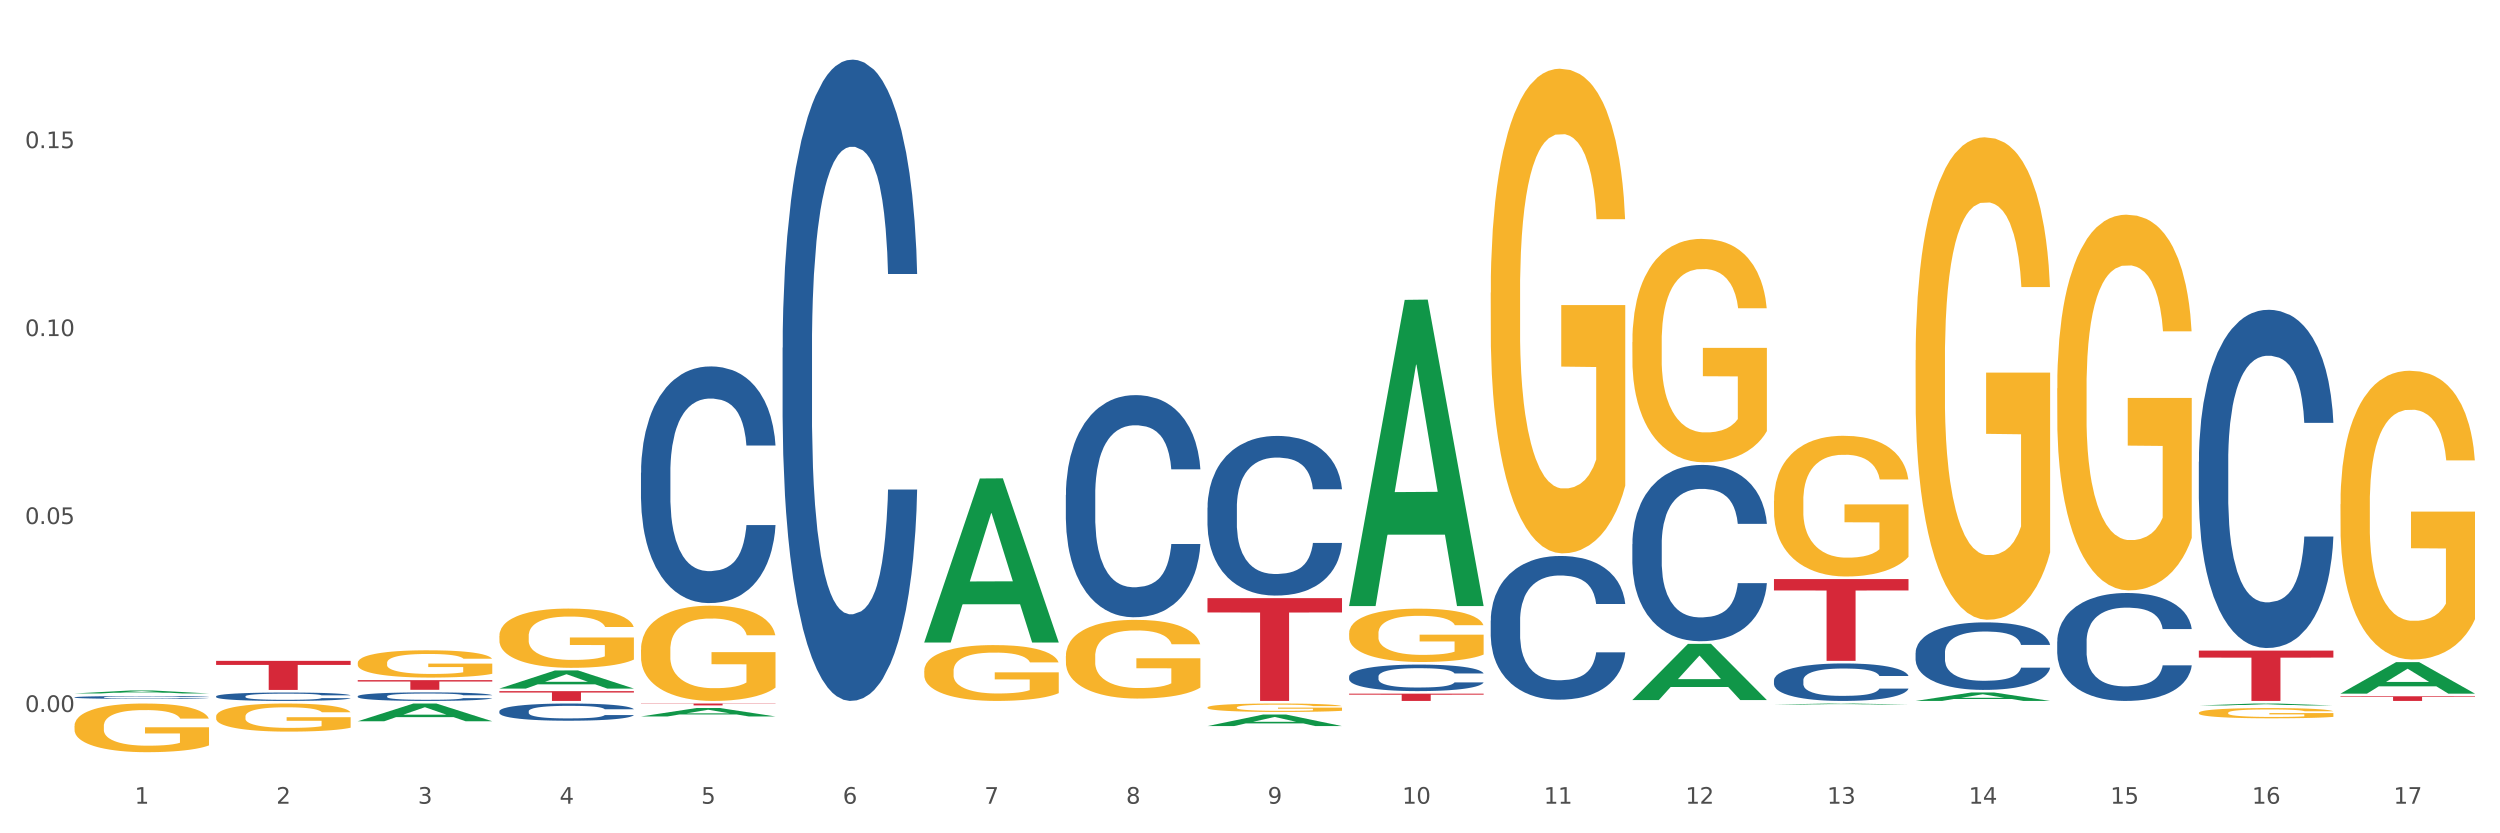 <?xml version="1.0" encoding="utf-8" standalone="no"?>
<!DOCTYPE svg PUBLIC "-//W3C//DTD SVG 1.1//EN"
  "http://www.w3.org/Graphics/SVG/1.1/DTD/svg11.dtd">
<svg xmlns:xlink="http://www.w3.org/1999/xlink" width="1080pt" height="360pt" viewBox="0 0 1080 360" xmlns="http://www.w3.org/2000/svg" version="1.1">
 <rect x="0" y="0" width="1080" height="360" fill="#333333" stroke="none"/>
 <defs>
  <style type="text/css">*{stroke-linejoin: round; stroke-linecap: butt}</style>
 </defs>
 <g id="figure_1">
  <g id="patch_1">
   <path d="M 0 360 
L 1080 360 
L 1080 0 
L 0 0 
z
" style="fill: #ffffff; stroke: #ffffff; stroke-linejoin: miter"/>
  </g>
  <g id="axes_1">
   <g id="matplotlib.axis_1">
    <g id="xtick_1">
     <g id="text_1">
      <!-- 1 -->
      <g style="fill: #4d4d4d" transform="translate(58.182 347.204) scale(0.096 -0.096)">
       <defs>
        <path id="DejaVuSans-31" d="M 794 531 
L 1825 531 
L 1825 4091 
L 703 3866 
L 703 4441 
L 1819 4666 
L 2450 4666 
L 2450 531 
L 3481 531 
L 3481 0 
L 794 0 
L 794 531 
z
" transform="scale(0.016)"/>
       </defs>
       <use xlink:href="#DejaVuSans-31"/>
      </g>
     </g>
    </g>
    <g id="xtick_2">
     <g id="text_2">
      <!-- 2 -->
      <g style="fill: #4d4d4d" transform="translate(119.364 347.204) scale(0.096 -0.096)">
       <defs>
        <path id="DejaVuSans-32" d="M 1228 531 
L 3431 531 
L 3431 0 
L 469 0 
L 469 531 
Q 828 903 1448 1529 
Q 2069 2156 2228 2338 
Q 2531 2678 2651 2914 
Q 2772 3150 2772 3378 
Q 2772 3750 2511 3984 
Q 2250 4219 1831 4219 
Q 1534 4219 1204 4116 
Q 875 4013 500 3803 
L 500 4441 
Q 881 4594 1212 4672 
Q 1544 4750 1819 4750 
Q 2544 4750 2975 4387 
Q 3406 4025 3406 3419 
Q 3406 3131 3298 2873 
Q 3191 2616 2906 2266 
Q 2828 2175 2409 1742 
Q 1991 1309 1228 531 
z
" transform="scale(0.016)"/>
       </defs>
       <use xlink:href="#DejaVuSans-32"/>
      </g>
     </g>
    </g>
    <g id="xtick_3">
     <g id="text_3">
      <!-- 3 -->
      <g style="fill: #4d4d4d" transform="translate(180.545 347.204) scale(0.096 -0.096)">
       <defs>
        <path id="DejaVuSans-33" d="M 2597 2516 
Q 3050 2419 3304 2112 
Q 3559 1806 3559 1356 
Q 3559 666 3084 287 
Q 2609 -91 1734 -91 
Q 1441 -91 1130 -33 
Q 819 25 488 141 
L 488 750 
Q 750 597 1062 519 
Q 1375 441 1716 441 
Q 2309 441 2620 675 
Q 2931 909 2931 1356 
Q 2931 1769 2642 2001 
Q 2353 2234 1838 2234 
L 1294 2234 
L 1294 2753 
L 1863 2753 
Q 2328 2753 2575 2939 
Q 2822 3125 2822 3475 
Q 2822 3834 2567 4026 
Q 2313 4219 1838 4219 
Q 1578 4219 1281 4162 
Q 984 4106 628 3988 
L 628 4550 
Q 988 4650 1302 4700 
Q 1616 4750 1894 4750 
Q 2613 4750 3031 4423 
Q 3450 4097 3450 3541 
Q 3450 3153 3228 2886 
Q 3006 2619 2597 2516 
z
" transform="scale(0.016)"/>
       </defs>
       <use xlink:href="#DejaVuSans-33"/>
      </g>
     </g>
    </g>
    <g id="xtick_4">
     <g id="text_4">
      <!-- 4 -->
      <g style="fill: #4d4d4d" transform="translate(241.726 347.204) scale(0.096 -0.096)">
       <defs>
        <path id="DejaVuSans-34" d="M 2419 4116 
L 825 1625 
L 2419 1625 
L 2419 4116 
z
M 2253 4666 
L 3047 4666 
L 3047 1625 
L 3713 1625 
L 3713 1100 
L 3047 1100 
L 3047 0 
L 2419 0 
L 2419 1100 
L 313 1100 
L 313 1709 
L 2253 4666 
z
" transform="scale(0.016)"/>
       </defs>
       <use xlink:href="#DejaVuSans-34"/>
      </g>
     </g>
    </g>
    <g id="xtick_5">
     <g id="text_5">
      <!-- 5 -->
      <g style="fill: #4d4d4d" transform="translate(302.908 347.204) scale(0.096 -0.096)">
       <defs>
        <path id="DejaVuSans-35" d="M 691 4666 
L 3169 4666 
L 3169 4134 
L 1269 4134 
L 1269 2991 
Q 1406 3038 1543 3061 
Q 1681 3084 1819 3084 
Q 2600 3084 3056 2656 
Q 3513 2228 3513 1497 
Q 3513 744 3044 326 
Q 2575 -91 1722 -91 
Q 1428 -91 1123 -41 
Q 819 9 494 109 
L 494 744 
Q 775 591 1075 516 
Q 1375 441 1709 441 
Q 2250 441 2565 725 
Q 2881 1009 2881 1497 
Q 2881 1984 2565 2268 
Q 2250 2553 1709 2553 
Q 1456 2553 1204 2497 
Q 953 2441 691 2322 
L 691 4666 
z
" transform="scale(0.016)"/>
       </defs>
       <use xlink:href="#DejaVuSans-35"/>
      </g>
     </g>
    </g>
    <g id="xtick_6">
     <g id="text_6">
      <!-- 6 -->
      <g style="fill: #4d4d4d" transform="translate(364.089 347.204) scale(0.096 -0.096)">
       <defs>
        <path id="DejaVuSans-36" d="M 2113 2584 
Q 1688 2584 1439 2293 
Q 1191 2003 1191 1497 
Q 1191 994 1439 701 
Q 1688 409 2113 409 
Q 2538 409 2786 701 
Q 3034 994 3034 1497 
Q 3034 2003 2786 2293 
Q 2538 2584 2113 2584 
z
M 3366 4563 
L 3366 3988 
Q 3128 4100 2886 4159 
Q 2644 4219 2406 4219 
Q 1781 4219 1451 3797 
Q 1122 3375 1075 2522 
Q 1259 2794 1537 2939 
Q 1816 3084 2150 3084 
Q 2853 3084 3261 2657 
Q 3669 2231 3669 1497 
Q 3669 778 3244 343 
Q 2819 -91 2113 -91 
Q 1303 -91 875 529 
Q 447 1150 447 2328 
Q 447 3434 972 4092 
Q 1497 4750 2381 4750 
Q 2619 4750 2861 4703 
Q 3103 4656 3366 4563 
z
" transform="scale(0.016)"/>
       </defs>
       <use xlink:href="#DejaVuSans-36"/>
      </g>
     </g>
    </g>
    <g id="xtick_7">
     <g id="text_7">
      <!-- 7 -->
      <g style="fill: #4d4d4d" transform="translate(425.271 347.204) scale(0.096 -0.096)">
       <defs>
        <path id="DejaVuSans-37" d="M 525 4666 
L 3525 4666 
L 3525 4397 
L 1831 0 
L 1172 0 
L 2766 4134 
L 525 4134 
L 525 4666 
z
" transform="scale(0.016)"/>
       </defs>
       <use xlink:href="#DejaVuSans-37"/>
      </g>
     </g>
    </g>
    <g id="xtick_8">
     <g id="text_8">
      <!-- 8 -->
      <g style="fill: #4d4d4d" transform="translate(486.452 347.204) scale(0.096 -0.096)">
       <defs>
        <path id="DejaVuSans-38" d="M 2034 2216 
Q 1584 2216 1326 1975 
Q 1069 1734 1069 1313 
Q 1069 891 1326 650 
Q 1584 409 2034 409 
Q 2484 409 2743 651 
Q 3003 894 3003 1313 
Q 3003 1734 2745 1975 
Q 2488 2216 2034 2216 
z
M 1403 2484 
Q 997 2584 770 2862 
Q 544 3141 544 3541 
Q 544 4100 942 4425 
Q 1341 4750 2034 4750 
Q 2731 4750 3128 4425 
Q 3525 4100 3525 3541 
Q 3525 3141 3298 2862 
Q 3072 2584 2669 2484 
Q 3125 2378 3379 2068 
Q 3634 1759 3634 1313 
Q 3634 634 3220 271 
Q 2806 -91 2034 -91 
Q 1263 -91 848 271 
Q 434 634 434 1313 
Q 434 1759 690 2068 
Q 947 2378 1403 2484 
z
M 1172 3481 
Q 1172 3119 1398 2916 
Q 1625 2713 2034 2713 
Q 2441 2713 2670 2916 
Q 2900 3119 2900 3481 
Q 2900 3844 2670 4047 
Q 2441 4250 2034 4250 
Q 1625 4250 1398 4047 
Q 1172 3844 1172 3481 
z
" transform="scale(0.016)"/>
       </defs>
       <use xlink:href="#DejaVuSans-38"/>
      </g>
     </g>
    </g>
    <g id="xtick_9">
     <g id="text_9">
      <!-- 9 -->
      <g style="fill: #4d4d4d" transform="translate(547.634 347.204) scale(0.096 -0.096)">
       <defs>
        <path id="DejaVuSans-39" d="M 703 97 
L 703 672 
Q 941 559 1184 500 
Q 1428 441 1663 441 
Q 2288 441 2617 861 
Q 2947 1281 2994 2138 
Q 2813 1869 2534 1725 
Q 2256 1581 1919 1581 
Q 1219 1581 811 2004 
Q 403 2428 403 3163 
Q 403 3881 828 4315 
Q 1253 4750 1959 4750 
Q 2769 4750 3195 4129 
Q 3622 3509 3622 2328 
Q 3622 1225 3098 567 
Q 2575 -91 1691 -91 
Q 1453 -91 1209 -44 
Q 966 3 703 97 
z
M 1959 2075 
Q 2384 2075 2632 2365 
Q 2881 2656 2881 3163 
Q 2881 3666 2632 3958 
Q 2384 4250 1959 4250 
Q 1534 4250 1286 3958 
Q 1038 3666 1038 3163 
Q 1038 2656 1286 2365 
Q 1534 2075 1959 2075 
z
" transform="scale(0.016)"/>
       </defs>
       <use xlink:href="#DejaVuSans-39"/>
      </g>
     </g>
    </g>
    <g id="xtick_10">
     <g id="text_10">
      <!-- 10 -->
      <g style="fill: #4d4d4d" transform="translate(605.761 347.204) scale(0.096 -0.096)">
       <defs>
        <path id="DejaVuSans-30" d="M 2034 4250 
Q 1547 4250 1301 3770 
Q 1056 3291 1056 2328 
Q 1056 1369 1301 889 
Q 1547 409 2034 409 
Q 2525 409 2770 889 
Q 3016 1369 3016 2328 
Q 3016 3291 2770 3770 
Q 2525 4250 2034 4250 
z
M 2034 4750 
Q 2819 4750 3233 4129 
Q 3647 3509 3647 2328 
Q 3647 1150 3233 529 
Q 2819 -91 2034 -91 
Q 1250 -91 836 529 
Q 422 1150 422 2328 
Q 422 3509 836 4129 
Q 1250 4750 2034 4750 
z
" transform="scale(0.016)"/>
       </defs>
       <use xlink:href="#DejaVuSans-31"/>
       <use xlink:href="#DejaVuSans-30" transform="translate(63.623 0)"/>
      </g>
     </g>
    </g>
    <g id="xtick_11">
     <g id="text_11">
      <!-- 11 -->
      <g style="fill: #4d4d4d" transform="translate(666.942 347.204) scale(0.096 -0.096)">
       <use xlink:href="#DejaVuSans-31"/>
       <use xlink:href="#DejaVuSans-31" transform="translate(63.623 0)"/>
      </g>
     </g>
    </g>
    <g id="xtick_12">
     <g id="text_12">
      <!-- 12 -->
      <g style="fill: #4d4d4d" transform="translate(728.124 347.204) scale(0.096 -0.096)">
       <use xlink:href="#DejaVuSans-31"/>
       <use xlink:href="#DejaVuSans-32" transform="translate(63.623 0)"/>
      </g>
     </g>
    </g>
    <g id="xtick_13">
     <g id="text_13">
      <!-- 13 -->
      <g style="fill: #4d4d4d" transform="translate(789.305 347.204) scale(0.096 -0.096)">
       <use xlink:href="#DejaVuSans-31"/>
       <use xlink:href="#DejaVuSans-33" transform="translate(63.623 0)"/>
      </g>
     </g>
    </g>
    <g id="xtick_14">
     <g id="text_14">
      <!-- 14 -->
      <g style="fill: #4d4d4d" transform="translate(850.487 347.204) scale(0.096 -0.096)">
       <use xlink:href="#DejaVuSans-31"/>
       <use xlink:href="#DejaVuSans-34" transform="translate(63.623 0)"/>
      </g>
     </g>
    </g>
    <g id="xtick_15">
     <g id="text_15">
      <!-- 15 -->
      <g style="fill: #4d4d4d" transform="translate(911.668 347.204) scale(0.096 -0.096)">
       <use xlink:href="#DejaVuSans-31"/>
       <use xlink:href="#DejaVuSans-35" transform="translate(63.623 0)"/>
      </g>
     </g>
    </g>
    <g id="xtick_16">
     <g id="text_16">
      <!-- 16 -->
      <g style="fill: #4d4d4d" transform="translate(972.849 347.204) scale(0.096 -0.096)">
       <use xlink:href="#DejaVuSans-31"/>
       <use xlink:href="#DejaVuSans-36" transform="translate(63.623 0)"/>
      </g>
     </g>
    </g>
    <g id="xtick_17">
     <g id="text_17">
      <!-- 17 -->
      <g style="fill: #4d4d4d" transform="translate(1034.031 347.204) scale(0.096 -0.096)">
       <use xlink:href="#DejaVuSans-31"/>
       <use xlink:href="#DejaVuSans-37" transform="translate(63.623 0)"/>
      </g>
     </g>
    </g>
    <g id="xtick_18"/>
    <g id="xtick_19"/>
    <g id="xtick_20"/>
    <g id="xtick_21"/>
    <g id="xtick_22"/>
    <g id="xtick_23"/>
    <g id="xtick_24"/>
    <g id="xtick_25"/>
    <g id="xtick_26"/>
    <g id="xtick_27"/>
    <g id="xtick_28"/>
    <g id="xtick_29"/>
    <g id="xtick_30"/>
    <g id="xtick_31"/>
    <g id="xtick_32"/>
    <g id="xtick_33"/>
   </g>
   <g id="matplotlib.axis_2">
    <g id="ytick_1">
     <g id="text_18">
      <!-- 0.00 -->
      <g style="fill: #4d4d4d" transform="translate(10.8 307.566) scale(0.096 -0.096)">
       <defs>
        <path id="DejaVuSans-2e" d="M 684 794 
L 1344 794 
L 1344 0 
L 684 0 
L 684 794 
z
" transform="scale(0.016)"/>
       </defs>
       <use xlink:href="#DejaVuSans-30"/>
       <use xlink:href="#DejaVuSans-2e" transform="translate(63.623 0)"/>
       <use xlink:href="#DejaVuSans-30" transform="translate(95.41 0)"/>
       <use xlink:href="#DejaVuSans-30" transform="translate(159.033 0)"/>
      </g>
     </g>
    </g>
    <g id="ytick_2">
     <g id="text_19">
      <!-- 0.05 -->
      <g style="fill: #4d4d4d" transform="translate(10.8 226.375) scale(0.096 -0.096)">
       <use xlink:href="#DejaVuSans-30"/>
       <use xlink:href="#DejaVuSans-2e" transform="translate(63.623 0)"/>
       <use xlink:href="#DejaVuSans-30" transform="translate(95.41 0)"/>
       <use xlink:href="#DejaVuSans-35" transform="translate(159.033 0)"/>
      </g>
     </g>
    </g>
    <g id="ytick_3">
     <g id="text_20">
      <!-- 0.10 -->
      <g style="fill: #4d4d4d" transform="translate(10.8 145.185) scale(0.096 -0.096)">
       <use xlink:href="#DejaVuSans-30"/>
       <use xlink:href="#DejaVuSans-2e" transform="translate(63.623 0)"/>
       <use xlink:href="#DejaVuSans-31" transform="translate(95.41 0)"/>
       <use xlink:href="#DejaVuSans-30" transform="translate(159.033 0)"/>
      </g>
     </g>
    </g>
    <g id="ytick_4">
     <g id="text_21">
      <!-- 0.15 -->
      <g style="fill: #4d4d4d" transform="translate(10.8 63.994) scale(0.096 -0.096)">
       <use xlink:href="#DejaVuSans-30"/>
       <use xlink:href="#DejaVuSans-2e" transform="translate(63.623 0)"/>
       <use xlink:href="#DejaVuSans-31" transform="translate(95.41 0)"/>
       <use xlink:href="#DejaVuSans-35" transform="translate(159.033 0)"/>
      </g>
     </g>
    </g>
    <g id="ytick_5"/>
    <g id="ytick_6"/>
    <g id="ytick_7"/>
    <g id="ytick_8"/>
   </g>
   <g id="PolyCollection_1">
    <path d="M 32.175 299.57 
L 32.235 299.569 
L 56.203 298.295 
L 66.15 298.293 
L 90.297 299.573 
L 78.793 299.573 
L 73.58 299.275 
L 48.833 299.275 
L 48.653 299.279 
L 43.62 299.573 
L 32.175 299.573 
L 32.175 299.57 
L 51.949 299.097 
L 70.464 299.096 
L 61.296 298.566 
L 61.176 298.564 
L 61.056 298.567 
L 51.889 299.096 
L 51.949 299.097 
L 32.175 299.57 
z
" clip-path="url(#p084f2a7b70)" style="fill: #109648"/>
    <path d="M 582.808 292.25 
L 582.876 292.24 
L 582.876 291.947 
L 583.083 291.549 
L 583.838 290.817 
L 584.8 290.262 
L 586.449 289.613 
L 587.342 289.341 
L 588.51 289.038 
L 590.915 288.546 
L 593.663 288.127 
L 595.586 287.897 
L 597.029 287.751 
L 600.258 287.489 
L 602.113 287.374 
L 604.037 287.28 
L 605.686 287.217 
L 608.434 287.144 
L 610.632 287.112 
L 613.174 287.102 
L 615.304 287.112 
L 618.121 287.154 
L 622.243 287.28 
L 623.823 287.353 
L 625.953 287.479 
L 628.151 287.646 
L 629.938 287.814 
L 631.999 288.054 
L 634.129 288.368 
L 636.19 288.766 
L 637.632 289.132 
L 638.8 289.519 
L 639.831 289.99 
L 640.587 290.503 
L 640.93 290.932 
L 628.358 290.932 
L 628.014 290.545 
L 627.327 290.126 
L 626.64 289.844 
L 625.884 289.613 
L 624.716 289.352 
L 623.686 289.184 
L 621.968 288.986 
L 620.388 288.86 
L 619.083 288.787 
L 617.503 288.724 
L 614.136 288.661 
L 611.732 288.661 
L 610.22 288.682 
L 608.365 288.734 
L 606.785 288.808 
L 604.93 288.933 
L 603.487 289.069 
L 602.044 289.247 
L 601.22 289.373 
L 599.983 289.603 
L 599.159 289.791 
L 598.06 290.116 
L 597.441 290.346 
L 596.342 290.942 
L 595.861 291.382 
L 595.655 291.685 
L 595.518 292.02 
L 595.518 293.653 
L 595.93 294.385 
L 596.273 294.699 
L 596.823 295.055 
L 597.854 295.515 
L 599.365 295.965 
L 600.945 296.29 
L 602.251 296.488 
L 603.487 296.635 
L 604.724 296.75 
L 606.235 296.855 
L 607.472 296.918 
L 609.327 296.98 
L 611.525 297.012 
L 613.243 297.012 
L 616.747 296.959 
L 618.327 296.907 
L 619.838 296.834 
L 621.487 296.719 
L 622.793 296.593 
L 623.548 296.499 
L 624.785 296.3 
L 625.747 296.091 
L 626.571 295.85 
L 627.121 295.641 
L 627.739 295.327 
L 628.22 294.971 
L 628.358 294.783 
L 640.93 294.783 
L 640.655 295.16 
L 640.174 295.526 
L 639.213 296.018 
L 638.457 296.3 
L 637.289 296.645 
L 636.052 296.938 
L 634.335 297.263 
L 632.754 297.504 
L 631.106 297.713 
L 629.319 297.901 
L 626.09 298.163 
L 624.922 298.236 
L 622.449 298.362 
L 620.525 298.435 
L 617.709 298.508 
L 614.823 298.55 
L 611.8 298.56 
L 609.121 298.539 
L 606.167 298.477 
L 604.312 298.414 
L 602.251 298.32 
L 599.846 298.173 
L 597.579 297.995 
L 595.449 297.786 
L 593.457 297.545 
L 591.602 297.273 
L 589.197 296.823 
L 587.411 296.384 
L 586.105 295.976 
L 585.212 295.63 
L 584.319 295.191 
L 583.838 294.887 
L 583.083 294.155 
L 582.808 293.475 
L 582.808 292.25 
z
" clip-path="url(#p084f2a7b70)" style="fill: #255c99"/>
    <path d="M 521.626 219.305 
L 521.695 219.242 
L 521.695 217.478 
L 521.901 215.084 
L 522.657 210.675 
L 523.619 207.336 
L 525.268 203.43 
L 526.161 201.792 
L 527.329 199.966 
L 529.733 197.005 
L 532.481 194.485 
L 534.405 193.099 
L 535.848 192.217 
L 539.077 190.642 
L 540.932 189.949 
L 542.855 189.383 
L 544.504 189.005 
L 547.252 188.564 
L 549.451 188.375 
L 551.993 188.312 
L 554.123 188.375 
L 556.939 188.627 
L 561.062 189.383 
L 562.642 189.823 
L 564.772 190.579 
L 566.97 191.587 
L 568.756 192.595 
L 570.817 194.044 
L 572.947 195.934 
L 575.008 198.328 
L 576.451 200.533 
L 577.619 202.863 
L 578.649 205.698 
L 579.405 208.785 
L 579.749 211.368 
L 567.176 211.368 
L 566.833 209.037 
L 566.146 206.517 
L 565.459 204.816 
L 564.703 203.43 
L 563.535 201.855 
L 562.504 200.848 
L 560.787 199.651 
L 559.207 198.895 
L 557.901 198.454 
L 556.321 198.076 
L 552.955 197.698 
L 550.55 197.698 
L 549.039 197.824 
L 547.184 198.139 
L 545.604 198.58 
L 543.749 199.336 
L 542.306 200.155 
L 540.863 201.225 
L 540.039 201.981 
L 538.802 203.367 
L 537.978 204.501 
L 536.878 206.454 
L 536.26 207.84 
L 535.161 211.431 
L 534.68 214.076 
L 534.474 215.903 
L 534.336 217.919 
L 534.336 227.746 
L 534.749 232.156 
L 535.092 234.046 
L 535.642 236.187 
L 536.672 238.959 
L 538.184 241.668 
L 539.764 243.621 
L 541.069 244.818 
L 542.306 245.7 
L 543.542 246.393 
L 545.054 247.023 
L 546.291 247.4 
L 548.146 247.778 
L 550.344 247.967 
L 552.062 247.967 
L 555.565 247.652 
L 557.146 247.337 
L 558.657 246.897 
L 560.306 246.204 
L 561.611 245.448 
L 562.367 244.881 
L 563.604 243.684 
L 564.565 242.424 
L 565.39 240.975 
L 565.939 239.715 
L 566.558 237.825 
L 567.039 235.684 
L 567.176 234.55 
L 579.749 234.55 
L 579.474 236.817 
L 578.993 239.022 
L 578.031 241.983 
L 577.275 243.684 
L 576.107 245.763 
L 574.871 247.526 
L 573.153 249.479 
L 571.573 250.928 
L 569.924 252.188 
L 568.138 253.322 
L 564.909 254.897 
L 563.741 255.338 
L 561.268 256.094 
L 559.344 256.535 
L 556.527 256.976 
L 553.642 257.228 
L 550.619 257.291 
L 547.939 257.165 
L 544.985 256.787 
L 543.13 256.409 
L 541.069 255.842 
L 538.665 254.96 
L 536.397 253.889 
L 534.268 252.629 
L 532.275 251.18 
L 530.42 249.542 
L 528.016 246.834 
L 526.229 244.188 
L 524.924 241.731 
L 524.031 239.652 
L 523.138 237.006 
L 522.657 235.18 
L 521.901 230.77 
L 521.626 226.675 
L 521.626 219.305 
z
" clip-path="url(#p084f2a7b70)" style="fill: #255c99"/>
    <path d="M 460.445 213.809 
L 460.514 213.721 
L 460.514 211.267 
L 460.72 207.936 
L 461.475 201.801 
L 462.437 197.156 
L 464.086 191.721 
L 464.979 189.443 
L 466.147 186.901 
L 468.552 182.781 
L 471.3 179.275 
L 473.224 177.347 
L 474.666 176.12 
L 477.895 173.929 
L 479.75 172.965 
L 481.674 172.176 
L 483.323 171.65 
L 486.071 171.036 
L 488.269 170.773 
L 490.811 170.686 
L 492.941 170.773 
L 495.758 171.124 
L 499.88 172.176 
L 501.46 172.789 
L 503.59 173.841 
L 505.789 175.243 
L 507.575 176.646 
L 509.636 178.662 
L 511.766 181.291 
L 513.827 184.622 
L 515.27 187.69 
L 516.437 190.933 
L 517.468 194.877 
L 518.224 199.172 
L 518.567 202.765 
L 505.995 202.765 
L 505.651 199.522 
L 504.964 196.016 
L 504.277 193.65 
L 503.521 191.721 
L 502.353 189.53 
L 501.323 188.128 
L 499.605 186.462 
L 498.025 185.411 
L 496.72 184.797 
L 495.14 184.271 
L 491.773 183.745 
L 489.369 183.745 
L 487.857 183.921 
L 486.002 184.359 
L 484.422 184.972 
L 482.567 186.024 
L 481.124 187.164 
L 479.682 188.654 
L 478.857 189.705 
L 477.621 191.634 
L 476.796 193.211 
L 475.697 195.929 
L 475.079 197.857 
L 473.979 202.853 
L 473.498 206.534 
L 473.292 209.076 
L 473.155 211.881 
L 473.155 225.554 
L 473.567 231.689 
L 473.911 234.319 
L 474.46 237.299 
L 475.491 241.155 
L 477.002 244.924 
L 478.582 247.641 
L 479.888 249.307 
L 481.124 250.534 
L 482.361 251.498 
L 483.872 252.374 
L 485.109 252.9 
L 486.964 253.426 
L 489.163 253.689 
L 490.88 253.689 
L 494.384 253.251 
L 495.964 252.812 
L 497.476 252.199 
L 499.124 251.235 
L 500.43 250.183 
L 501.186 249.394 
L 502.422 247.729 
L 503.384 245.976 
L 504.208 243.96 
L 504.758 242.207 
L 505.376 239.578 
L 505.857 236.597 
L 505.995 235.02 
L 518.567 235.02 
L 518.292 238.175 
L 517.812 241.243 
L 516.85 245.362 
L 516.094 247.729 
L 514.926 250.621 
L 513.689 253.075 
L 511.972 255.793 
L 510.392 257.808 
L 508.743 259.561 
L 506.957 261.139 
L 503.728 263.33 
L 502.56 263.944 
L 500.086 264.996 
L 498.163 265.609 
L 495.346 266.223 
L 492.46 266.573 
L 489.437 266.661 
L 486.758 266.486 
L 483.804 265.96 
L 481.949 265.434 
L 479.888 264.645 
L 477.483 263.418 
L 475.216 261.928 
L 473.086 260.175 
L 471.094 258.159 
L 469.239 255.88 
L 466.834 252.111 
L 465.048 248.43 
L 463.743 245.012 
L 462.849 242.119 
L 461.956 238.438 
L 461.475 235.896 
L 460.72 229.761 
L 460.445 224.064 
L 460.445 213.809 
z
" clip-path="url(#p084f2a7b70)" style="fill: #255c99"/>
    <path d="M 32.175 313.637 
L 32.244 313.618 
L 32.244 312.927 
L 32.381 312.331 
L 33.067 310.891 
L 34.096 309.7 
L 34.851 309.066 
L 35.606 308.548 
L 36.498 308.029 
L 37.596 307.491 
L 39.586 306.704 
L 40.821 306.3 
L 42.331 305.878 
L 45.076 305.263 
L 47.066 304.918 
L 49.124 304.63 
L 52.487 304.284 
L 54.683 304.13 
L 57.016 304.015 
L 59.829 303.938 
L 61.957 303.919 
L 66.623 303.977 
L 70.603 304.149 
L 72.524 304.284 
L 74.995 304.514 
L 76.299 304.668 
L 78.426 304.975 
L 80.622 305.379 
L 82.131 305.724 
L 84.396 306.377 
L 86.111 307.03 
L 87.69 307.837 
L 88.513 308.394 
L 89.131 308.912 
L 89.68 309.508 
L 90.229 310.449 
L 77.877 310.449 
L 77.397 309.777 
L 76.642 309.143 
L 75.544 308.528 
L 74.583 308.144 
L 72.936 307.664 
L 71.426 307.357 
L 69.848 307.126 
L 67.927 306.934 
L 66.417 306.838 
L 64.29 306.761 
L 60.104 306.781 
L 57.29 306.934 
L 55.369 307.126 
L 54.134 307.299 
L 53.036 307.491 
L 51.801 307.76 
L 50.36 308.163 
L 49.33 308.528 
L 48.301 308.989 
L 47.478 309.45 
L 46.723 309.988 
L 46.105 310.564 
L 45.625 311.16 
L 45.213 311.889 
L 44.87 313.099 
L 44.87 315.731 
L 45.007 316.326 
L 45.35 317.113 
L 45.762 317.709 
L 46.448 318.419 
L 47.066 318.9 
L 48.232 319.591 
L 49.536 320.167 
L 50.566 320.532 
L 51.595 320.839 
L 53.379 321.262 
L 55.369 321.608 
L 57.085 321.819 
L 59.418 322.011 
L 60.996 322.088 
L 62.368 322.126 
L 65.731 322.126 
L 68.133 322.069 
L 70.809 321.934 
L 72.868 321.761 
L 74.583 321.55 
L 76.504 321.204 
L 77.74 320.878 
L 77.74 316.864 
L 62.643 316.845 
L 62.643 314.175 
L 90.297 314.175 
L 90.297 322.011 
L 89.131 322.414 
L 87.827 322.779 
L 86.455 323.106 
L 84.396 323.509 
L 81.926 323.893 
L 79.73 324.162 
L 77.397 324.393 
L 74.652 324.604 
L 71.083 324.796 
L 68.887 324.873 
L 66.143 324.93 
L 62.917 324.95 
L 60.104 324.911 
L 57.359 324.815 
L 54.477 324.642 
L 51.663 324.393 
L 49.536 324.143 
L 47.409 323.836 
L 45.144 323.432 
L 43.36 323.048 
L 41.988 322.702 
L 40.478 322.261 
L 38.831 321.684 
L 37.596 321.166 
L 36.498 320.628 
L 35.332 319.937 
L 34.508 319.341 
L 33.685 318.592 
L 33.204 318.035 
L 32.655 317.171 
L 32.244 315.961 
L 32.175 313.637 
z
" clip-path="url(#p084f2a7b70)" style="fill: #f7b32b"/>
    <path d="M 276.901 204.232 
L 276.969 204.139 
L 276.969 201.524 
L 277.175 197.976 
L 277.931 191.44 
L 278.893 186.491 
L 280.542 180.701 
L 281.435 178.274 
L 282.603 175.566 
L 285.008 171.177 
L 287.756 167.442 
L 289.679 165.388 
L 291.122 164.08 
L 294.351 161.746 
L 296.206 160.719 
L 298.13 159.878 
L 299.779 159.318 
L 302.527 158.665 
L 304.725 158.384 
L 307.267 158.291 
L 309.397 158.384 
L 312.214 158.758 
L 316.336 159.878 
L 317.916 160.532 
L 320.046 161.653 
L 322.244 163.147 
L 324.031 164.641 
L 326.092 166.788 
L 328.221 169.59 
L 330.283 173.138 
L 331.725 176.406 
L 332.893 179.861 
L 333.924 184.063 
L 334.679 188.638 
L 335.023 192.467 
L 322.45 192.467 
L 322.107 189.012 
L 321.42 185.277 
L 320.733 182.756 
L 319.977 180.701 
L 318.809 178.367 
L 317.779 176.873 
L 316.061 175.099 
L 314.481 173.978 
L 313.176 173.325 
L 311.595 172.764 
L 308.229 172.204 
L 305.824 172.204 
L 304.313 172.391 
L 302.458 172.858 
L 300.878 173.511 
L 299.023 174.632 
L 297.58 175.846 
L 296.137 177.433 
L 295.313 178.554 
L 294.076 180.608 
L 293.252 182.289 
L 292.153 185.183 
L 291.534 187.238 
L 290.435 192.56 
L 289.954 196.482 
L 289.748 199.19 
L 289.611 202.178 
L 289.611 216.745 
L 290.023 223.281 
L 290.366 226.082 
L 290.916 229.257 
L 291.947 233.365 
L 293.458 237.381 
L 295.038 240.275 
L 296.343 242.049 
L 297.58 243.357 
L 298.817 244.384 
L 300.328 245.318 
L 301.565 245.878 
L 303.42 246.438 
L 305.618 246.718 
L 307.336 246.718 
L 310.84 246.251 
L 312.42 245.785 
L 313.931 245.131 
L 315.58 244.104 
L 316.886 242.983 
L 317.641 242.143 
L 318.878 240.369 
L 319.84 238.501 
L 320.664 236.354 
L 321.214 234.486 
L 321.832 231.685 
L 322.313 228.51 
L 322.45 226.829 
L 335.023 226.829 
L 334.748 230.191 
L 334.267 233.459 
L 333.305 237.848 
L 332.55 240.369 
L 331.382 243.45 
L 330.145 246.065 
L 328.428 248.959 
L 326.847 251.107 
L 325.199 252.974 
L 323.412 254.655 
L 320.183 256.99 
L 319.015 257.643 
L 316.542 258.764 
L 314.618 259.417 
L 311.802 260.071 
L 308.916 260.445 
L 305.893 260.538 
L 303.214 260.351 
L 300.26 259.791 
L 298.405 259.231 
L 296.343 258.39 
L 293.939 257.083 
L 291.672 255.496 
L 289.542 253.628 
L 287.55 251.48 
L 285.695 249.053 
L 283.29 245.038 
L 281.504 241.116 
L 280.198 237.474 
L 279.305 234.393 
L 278.412 230.471 
L 277.931 227.763 
L 277.175 221.227 
L 276.901 215.157 
L 276.901 204.232 
z
" clip-path="url(#p084f2a7b70)" style="fill: #255c99"/>
    <path d="M 215.719 307.258 
L 215.788 307.251 
L 215.788 307.061 
L 215.994 306.803 
L 216.75 306.328 
L 217.712 305.969 
L 219.36 305.548 
L 220.254 305.371 
L 221.422 305.175 
L 223.826 304.856 
L 226.574 304.584 
L 228.498 304.435 
L 229.941 304.34 
L 233.17 304.17 
L 235.025 304.095 
L 236.948 304.034 
L 238.597 303.994 
L 241.345 303.946 
L 243.544 303.926 
L 246.086 303.919 
L 248.216 303.926 
L 251.032 303.953 
L 255.155 304.034 
L 256.735 304.082 
L 258.864 304.163 
L 261.063 304.272 
L 262.849 304.38 
L 264.91 304.537 
L 267.04 304.74 
L 269.101 304.998 
L 270.544 305.236 
L 271.712 305.487 
L 272.742 305.792 
L 273.498 306.125 
L 273.842 306.403 
L 261.269 306.403 
L 260.926 306.152 
L 260.238 305.88 
L 259.551 305.697 
L 258.796 305.548 
L 257.628 305.378 
L 256.597 305.27 
L 254.88 305.141 
L 253.3 305.059 
L 251.994 305.012 
L 250.414 304.971 
L 247.048 304.93 
L 244.643 304.93 
L 243.132 304.944 
L 241.277 304.978 
L 239.696 305.025 
L 237.841 305.107 
L 236.399 305.195 
L 234.956 305.31 
L 234.132 305.392 
L 232.895 305.541 
L 232.07 305.663 
L 230.971 305.874 
L 230.353 306.023 
L 229.254 306.41 
L 228.773 306.695 
L 228.567 306.892 
L 228.429 307.109 
L 228.429 308.168 
L 228.841 308.643 
L 229.185 308.846 
L 229.735 309.077 
L 230.765 309.376 
L 232.277 309.668 
L 233.857 309.878 
L 235.162 310.007 
L 236.399 310.102 
L 237.635 310.177 
L 239.147 310.244 
L 240.383 310.285 
L 242.238 310.326 
L 244.437 310.346 
L 246.154 310.346 
L 249.658 310.312 
L 251.238 310.278 
L 252.75 310.231 
L 254.399 310.156 
L 255.704 310.075 
L 256.46 310.014 
L 257.696 309.885 
L 258.658 309.749 
L 259.483 309.593 
L 260.032 309.457 
L 260.651 309.254 
L 261.132 309.023 
L 261.269 308.901 
L 273.842 308.901 
L 273.567 309.145 
L 273.086 309.383 
L 272.124 309.702 
L 271.368 309.885 
L 270.2 310.109 
L 268.964 310.299 
L 267.246 310.509 
L 265.666 310.665 
L 264.017 310.801 
L 262.231 310.923 
L 259.002 311.093 
L 257.834 311.14 
L 255.361 311.222 
L 253.437 311.269 
L 250.62 311.317 
L 247.735 311.344 
L 244.712 311.351 
L 242.032 311.337 
L 239.078 311.296 
L 237.223 311.256 
L 235.162 311.195 
L 232.757 311.1 
L 230.49 310.984 
L 228.361 310.849 
L 226.368 310.692 
L 224.513 310.516 
L 222.109 310.224 
L 220.322 309.939 
L 219.017 309.674 
L 218.124 309.45 
L 217.231 309.165 
L 216.75 308.969 
L 215.994 308.493 
L 215.719 308.052 
L 215.719 307.258 
z
" clip-path="url(#p084f2a7b70)" style="fill: #255c99"/>
    <path d="M 154.538 300.768 
L 154.607 300.764 
L 154.607 300.67 
L 154.813 300.541 
L 155.568 300.304 
L 156.53 300.125 
L 158.179 299.916 
L 159.072 299.828 
L 160.24 299.73 
L 162.645 299.571 
L 165.393 299.435 
L 167.317 299.361 
L 168.759 299.314 
L 171.988 299.229 
L 173.843 299.192 
L 175.767 299.162 
L 177.416 299.141 
L 180.164 299.118 
L 182.362 299.108 
L 184.904 299.104 
L 187.034 299.108 
L 189.851 299.121 
L 193.973 299.162 
L 195.553 299.185 
L 197.683 299.226 
L 199.882 299.28 
L 201.668 299.334 
L 203.729 299.412 
L 205.859 299.513 
L 207.92 299.642 
L 209.362 299.76 
L 210.53 299.885 
L 211.561 300.037 
L 212.317 300.203 
L 212.66 300.342 
L 200.088 300.342 
L 199.744 300.216 
L 199.057 300.081 
L 198.37 299.99 
L 197.614 299.916 
L 196.446 299.831 
L 195.416 299.777 
L 193.698 299.713 
L 192.118 299.672 
L 190.813 299.648 
L 189.233 299.628 
L 185.866 299.608 
L 183.462 299.608 
L 181.95 299.615 
L 180.095 299.632 
L 178.515 299.655 
L 176.66 299.696 
L 175.217 299.74 
L 173.775 299.797 
L 172.95 299.838 
L 171.713 299.912 
L 170.889 299.973 
L 169.79 300.078 
L 169.171 300.152 
L 168.072 300.345 
L 167.591 300.487 
L 167.385 300.585 
L 167.248 300.693 
L 167.248 301.221 
L 167.66 301.457 
L 168.004 301.559 
L 168.553 301.674 
L 169.584 301.822 
L 171.095 301.968 
L 172.675 302.073 
L 173.981 302.137 
L 175.217 302.184 
L 176.454 302.221 
L 177.965 302.255 
L 179.202 302.275 
L 181.057 302.296 
L 183.255 302.306 
L 184.973 302.306 
L 188.477 302.289 
L 190.057 302.272 
L 191.568 302.248 
L 193.217 302.211 
L 194.523 302.171 
L 195.278 302.14 
L 196.515 302.076 
L 197.477 302.008 
L 198.301 301.931 
L 198.851 301.863 
L 199.469 301.762 
L 199.95 301.647 
L 200.088 301.586 
L 212.66 301.586 
L 212.385 301.707 
L 211.904 301.826 
L 210.943 301.985 
L 210.187 302.076 
L 209.019 302.188 
L 207.782 302.282 
L 206.065 302.387 
L 204.485 302.465 
L 202.836 302.532 
L 201.049 302.593 
L 197.82 302.678 
L 196.652 302.701 
L 194.179 302.742 
L 192.256 302.766 
L 189.439 302.789 
L 186.553 302.803 
L 183.53 302.806 
L 180.851 302.8 
L 177.897 302.779 
L 176.042 302.759 
L 173.981 302.729 
L 171.576 302.681 
L 169.309 302.624 
L 167.179 302.556 
L 165.187 302.478 
L 163.332 302.39 
L 160.927 302.245 
L 159.141 302.103 
L 157.836 301.971 
L 156.942 301.86 
L 156.049 301.718 
L 155.568 301.62 
L 154.813 301.383 
L 154.538 301.163 
L 154.538 300.768 
z
" clip-path="url(#p084f2a7b70)" style="fill: #255c99"/>
    <path d="M 643.989 268.076 
L 644.058 268.019 
L 644.058 266.431 
L 644.264 264.276 
L 645.02 260.307 
L 645.982 257.302 
L 647.63 253.786 
L 648.524 252.312 
L 649.691 250.667 
L 652.096 248.002 
L 654.844 245.734 
L 656.768 244.487 
L 658.211 243.693 
L 661.44 242.275 
L 663.295 241.652 
L 665.218 241.141 
L 666.867 240.801 
L 669.615 240.404 
L 671.814 240.234 
L 674.356 240.177 
L 676.485 240.234 
L 679.302 240.461 
L 683.424 241.141 
L 685.005 241.538 
L 687.134 242.219 
L 689.333 243.126 
L 691.119 244.033 
L 693.18 245.337 
L 695.31 247.038 
L 697.371 249.193 
L 698.814 251.178 
L 699.982 253.276 
L 701.012 255.828 
L 701.768 258.606 
L 702.112 260.931 
L 689.539 260.931 
L 689.195 258.833 
L 688.508 256.565 
L 687.821 255.034 
L 687.066 253.786 
L 685.898 252.369 
L 684.867 251.461 
L 683.15 250.384 
L 681.569 249.704 
L 680.264 249.307 
L 678.684 248.966 
L 675.318 248.626 
L 672.913 248.626 
L 671.401 248.74 
L 669.547 249.023 
L 667.966 249.42 
L 666.111 250.1 
L 664.669 250.838 
L 663.226 251.802 
L 662.401 252.482 
L 661.165 253.729 
L 660.34 254.75 
L 659.241 256.508 
L 658.623 257.755 
L 657.524 260.988 
L 657.043 263.369 
L 656.837 265.014 
L 656.699 266.828 
L 656.699 275.674 
L 657.111 279.643 
L 657.455 281.344 
L 658.004 283.272 
L 659.035 285.767 
L 660.546 288.206 
L 662.127 289.963 
L 663.432 291.041 
L 664.669 291.835 
L 665.905 292.458 
L 667.417 293.025 
L 668.653 293.366 
L 670.508 293.706 
L 672.707 293.876 
L 674.424 293.876 
L 677.928 293.592 
L 679.508 293.309 
L 681.02 292.912 
L 682.669 292.288 
L 683.974 291.608 
L 684.73 291.097 
L 685.966 290.02 
L 686.928 288.886 
L 687.753 287.582 
L 688.302 286.448 
L 688.921 284.747 
L 689.402 282.819 
L 689.539 281.798 
L 702.112 281.798 
L 701.837 283.839 
L 701.356 285.824 
L 700.394 288.489 
L 699.638 290.02 
L 698.47 291.891 
L 697.234 293.479 
L 695.516 295.237 
L 693.936 296.541 
L 692.287 297.675 
L 690.501 298.696 
L 687.272 300.113 
L 686.104 300.51 
L 683.631 301.191 
L 681.707 301.588 
L 678.89 301.985 
L 676.005 302.211 
L 672.982 302.268 
L 670.302 302.155 
L 667.348 301.814 
L 665.493 301.474 
L 663.432 300.964 
L 661.027 300.17 
L 658.76 299.206 
L 656.63 298.072 
L 654.638 296.768 
L 652.783 295.294 
L 650.378 292.855 
L 648.592 290.474 
L 647.287 288.262 
L 646.394 286.391 
L 645.501 284.009 
L 645.02 282.365 
L 644.264 278.396 
L 643.989 274.71 
L 643.989 268.076 
z
" clip-path="url(#p084f2a7b70)" style="fill: #255c99"/>
    <path d="M 93.356 300.803 
L 93.425 300.8 
L 93.425 300.707 
L 93.631 300.581 
L 94.387 300.348 
L 95.349 300.172 
L 96.998 299.966 
L 97.891 299.88 
L 99.059 299.784 
L 101.463 299.628 
L 104.211 299.495 
L 106.135 299.422 
L 107.578 299.375 
L 110.807 299.292 
L 112.662 299.256 
L 114.585 299.226 
L 116.234 299.206 
L 118.982 299.182 
L 121.181 299.173 
L 123.723 299.169 
L 125.853 299.173 
L 128.67 299.186 
L 132.792 299.226 
L 134.372 299.249 
L 136.502 299.289 
L 138.7 299.342 
L 140.486 299.395 
L 142.547 299.471 
L 144.677 299.571 
L 146.738 299.697 
L 148.181 299.814 
L 149.349 299.936 
L 150.38 300.086 
L 151.135 300.249 
L 151.479 300.385 
L 138.906 300.385 
L 138.563 300.262 
L 137.876 300.129 
L 137.189 300.039 
L 136.433 299.966 
L 135.265 299.883 
L 134.234 299.83 
L 132.517 299.767 
L 130.937 299.727 
L 129.631 299.704 
L 128.051 299.684 
L 124.685 299.664 
L 122.28 299.664 
L 120.769 299.671 
L 118.914 299.687 
L 117.334 299.711 
L 115.479 299.75 
L 114.036 299.794 
L 112.593 299.85 
L 111.769 299.89 
L 110.532 299.963 
L 109.708 300.023 
L 108.608 300.126 
L 107.99 300.199 
L 106.891 300.388 
L 106.41 300.528 
L 106.204 300.624 
L 106.066 300.73 
L 106.066 301.248 
L 106.479 301.481 
L 106.822 301.581 
L 107.372 301.694 
L 108.402 301.84 
L 109.914 301.983 
L 111.494 302.086 
L 112.799 302.149 
L 114.036 302.195 
L 115.273 302.232 
L 116.784 302.265 
L 118.021 302.285 
L 119.876 302.305 
L 122.074 302.315 
L 123.792 302.315 
L 127.295 302.298 
L 128.876 302.281 
L 130.387 302.258 
L 132.036 302.222 
L 133.341 302.182 
L 134.097 302.152 
L 135.334 302.089 
L 136.296 302.022 
L 137.12 301.946 
L 137.67 301.88 
L 138.288 301.78 
L 138.769 301.667 
L 138.906 301.607 
L 151.479 301.607 
L 151.204 301.727 
L 150.723 301.843 
L 149.761 301.999 
L 149.005 302.089 
L 147.838 302.198 
L 146.601 302.291 
L 144.883 302.394 
L 143.303 302.471 
L 141.654 302.537 
L 139.868 302.597 
L 136.639 302.68 
L 135.471 302.703 
L 132.998 302.743 
L 131.074 302.766 
L 128.257 302.79 
L 125.372 302.803 
L 122.349 302.806 
L 119.669 302.8 
L 116.715 302.78 
L 114.86 302.76 
L 112.799 302.73 
L 110.395 302.683 
L 108.127 302.627 
L 105.998 302.56 
L 104.005 302.484 
L 102.15 302.398 
L 99.746 302.255 
L 97.959 302.115 
L 96.654 301.986 
L 95.761 301.876 
L 94.868 301.737 
L 94.387 301.64 
L 93.631 301.408 
L 93.356 301.192 
L 93.356 300.803 
z
" clip-path="url(#p084f2a7b70)" style="fill: #255c99"/>
    <path d="M 93.356 285.506 
L 151.479 285.506 
L 151.479 287.25 
L 128.615 287.262 
L 128.615 298.057 
L 116.082 298.057 
L 116.082 287.262 
L 93.356 287.25 
L 93.356 285.518 
L 93.356 285.506 
z
" clip-path="url(#p084f2a7b70)" style="fill: #d62839"/>
    <path d="M 154.538 293.83 
L 212.66 293.83 
L 212.66 294.408 
L 189.797 294.412 
L 189.797 297.992 
L 177.263 297.992 
L 177.263 294.412 
L 154.538 294.408 
L 154.538 293.834 
L 154.538 293.83 
z
" clip-path="url(#p084f2a7b70)" style="fill: #d62839"/>
    <path d="M 215.719 298.58 
L 273.842 298.58 
L 273.842 299.167 
L 250.978 299.171 
L 250.978 302.806 
L 238.445 302.806 
L 238.445 299.171 
L 215.719 299.167 
L 215.719 298.584 
L 215.719 298.58 
z
" clip-path="url(#p084f2a7b70)" style="fill: #d62839"/>
    <path d="M 276.901 303.919 
L 335.023 303.919 
L 335.023 304.033 
L 312.16 304.034 
L 312.16 304.738 
L 299.626 304.738 
L 299.626 304.034 
L 276.901 304.033 
L 276.901 303.92 
L 276.901 303.919 
z
" clip-path="url(#p084f2a7b70)" style="fill: #d62839"/>
    <path d="M 521.626 258.403 
L 579.749 258.403 
L 579.749 264.574 
L 556.885 264.616 
L 556.885 302.806 
L 544.352 302.806 
L 544.352 264.616 
L 521.626 264.574 
L 521.626 258.445 
L 521.626 258.403 
z
" clip-path="url(#p084f2a7b70)" style="fill: #d62839"/>
    <path d="M 582.808 299.673 
L 640.93 299.673 
L 640.93 300.108 
L 618.067 300.111 
L 618.067 302.806 
L 605.533 302.806 
L 605.533 300.111 
L 582.808 300.108 
L 582.808 299.676 
L 582.808 299.673 
z
" clip-path="url(#p084f2a7b70)" style="fill: #d62839"/>
    <path d="M 766.352 250.161 
L 824.474 250.161 
L 824.474 255.07 
L 801.611 255.103 
L 801.611 285.491 
L 789.078 285.491 
L 789.078 255.103 
L 766.352 255.07 
L 766.352 250.194 
L 766.352 250.161 
z
" clip-path="url(#p084f2a7b70)" style="fill: #d62839"/>
    <path d="M 32.175 301.236 
L 32.244 301.235 
L 32.244 301.204 
L 32.45 301.161 
L 33.206 301.083 
L 34.167 301.024 
L 35.816 300.954 
L 36.709 300.925 
L 37.877 300.892 
L 40.282 300.84 
L 43.03 300.795 
L 44.954 300.77 
L 46.396 300.755 
L 49.625 300.727 
L 51.48 300.714 
L 53.404 300.704 
L 55.053 300.698 
L 57.801 300.69 
L 60 300.686 
L 62.542 300.685 
L 64.671 300.686 
L 67.488 300.691 
L 71.61 300.704 
L 73.19 300.712 
L 75.32 300.726 
L 77.519 300.743 
L 79.305 300.761 
L 81.366 300.787 
L 83.496 300.821 
L 85.557 300.863 
L 87 300.903 
L 88.168 300.944 
L 89.198 300.994 
L 89.954 301.049 
L 90.297 301.095 
L 77.725 301.095 
L 77.381 301.054 
L 76.694 301.009 
L 76.007 300.979 
L 75.251 300.954 
L 74.084 300.926 
L 73.053 300.908 
L 71.335 300.887 
L 69.755 300.873 
L 68.45 300.866 
L 66.87 300.859 
L 63.503 300.852 
L 61.099 300.852 
L 59.587 300.854 
L 57.732 300.86 
L 56.152 300.868 
L 54.297 300.881 
L 52.854 300.896 
L 51.412 300.915 
L 50.587 300.928 
L 49.351 300.953 
L 48.526 300.973 
L 47.427 301.008 
L 46.809 301.032 
L 45.709 301.096 
L 45.228 301.143 
L 45.022 301.176 
L 44.885 301.212 
L 44.885 301.386 
L 45.297 301.465 
L 45.641 301.498 
L 46.19 301.537 
L 47.221 301.586 
L 48.732 301.634 
L 50.312 301.669 
L 51.618 301.69 
L 52.854 301.706 
L 54.091 301.718 
L 55.603 301.729 
L 56.839 301.736 
L 58.694 301.743 
L 60.893 301.746 
L 62.61 301.746 
L 66.114 301.74 
L 67.694 301.735 
L 69.206 301.727 
L 70.855 301.715 
L 72.16 301.701 
L 72.916 301.691 
L 74.152 301.67 
L 75.114 301.647 
L 75.939 301.622 
L 76.488 301.599 
L 77.106 301.566 
L 77.587 301.528 
L 77.725 301.507 
L 90.297 301.507 
L 90.023 301.548 
L 89.542 301.587 
L 88.58 301.64 
L 87.824 301.67 
L 86.656 301.707 
L 85.419 301.738 
L 83.702 301.773 
L 82.122 301.799 
L 80.473 301.821 
L 78.687 301.841 
L 75.458 301.869 
L 74.29 301.877 
L 71.816 301.891 
L 69.893 301.898 
L 67.076 301.906 
L 64.19 301.911 
L 61.167 301.912 
L 58.488 301.91 
L 55.534 301.903 
L 53.679 301.896 
L 51.618 301.886 
L 49.213 301.87 
L 46.946 301.851 
L 44.816 301.829 
L 42.824 301.803 
L 40.969 301.774 
L 38.564 301.726 
L 36.778 301.679 
L 35.473 301.635 
L 34.58 301.598 
L 33.686 301.551 
L 33.206 301.519 
L 32.45 301.44 
L 32.175 301.367 
L 32.175 301.236 
z
" clip-path="url(#p084f2a7b70)" style="fill: #255c99"/>
    <path d="M 705.171 235.068 
L 705.239 234.998 
L 705.239 233.05 
L 705.445 230.407 
L 706.201 225.538 
L 707.163 221.851 
L 708.812 217.538 
L 709.705 215.729 
L 710.873 213.712 
L 713.277 210.442 
L 716.026 207.66 
L 717.949 206.129 
L 719.392 205.155 
L 722.621 203.416 
L 724.476 202.651 
L 726.4 202.025 
L 728.049 201.608 
L 730.797 201.121 
L 732.995 200.912 
L 735.537 200.842 
L 737.667 200.912 
L 740.484 201.19 
L 744.606 202.025 
L 746.186 202.512 
L 748.316 203.347 
L 750.514 204.46 
L 752.301 205.573 
L 754.362 207.173 
L 756.491 209.26 
L 758.552 211.903 
L 759.995 214.338 
L 761.163 216.912 
L 762.194 220.042 
L 762.949 223.451 
L 763.293 226.303 
L 750.72 226.303 
L 750.377 223.729 
L 749.69 220.946 
L 749.003 219.068 
L 748.247 217.538 
L 747.079 215.799 
L 746.049 214.686 
L 744.331 213.364 
L 742.751 212.529 
L 741.446 212.042 
L 739.865 211.625 
L 736.499 211.207 
L 734.094 211.207 
L 732.583 211.347 
L 730.728 211.694 
L 729.148 212.181 
L 727.293 213.016 
L 725.85 213.92 
L 724.407 215.103 
L 723.583 215.938 
L 722.346 217.468 
L 721.522 218.72 
L 720.423 220.877 
L 719.804 222.407 
L 718.705 226.372 
L 718.224 229.294 
L 718.018 231.311 
L 717.881 233.537 
L 717.881 244.389 
L 718.293 249.259 
L 718.636 251.346 
L 719.186 253.711 
L 720.216 256.772 
L 721.728 259.763 
L 723.308 261.919 
L 724.613 263.241 
L 725.85 264.215 
L 727.087 264.98 
L 728.598 265.676 
L 729.835 266.093 
L 731.69 266.51 
L 733.888 266.719 
L 735.606 266.719 
L 739.11 266.371 
L 740.69 266.024 
L 742.201 265.537 
L 743.85 264.771 
L 745.155 263.937 
L 745.911 263.311 
L 747.148 261.989 
L 748.11 260.598 
L 748.934 258.998 
L 749.484 257.606 
L 750.102 255.519 
L 750.583 253.154 
L 750.72 251.902 
L 763.293 251.902 
L 763.018 254.406 
L 762.537 256.841 
L 761.575 260.111 
L 760.82 261.989 
L 759.652 264.284 
L 758.415 266.232 
L 756.697 268.389 
L 755.117 269.989 
L 753.468 271.38 
L 751.682 272.632 
L 748.453 274.371 
L 747.285 274.858 
L 744.812 275.693 
L 742.888 276.18 
L 740.071 276.667 
L 737.186 276.945 
L 734.163 277.015 
L 731.484 276.875 
L 728.529 276.458 
L 726.674 276.041 
L 724.613 275.415 
L 722.209 274.441 
L 719.942 273.258 
L 717.812 271.867 
L 715.819 270.267 
L 713.965 268.458 
L 711.56 265.467 
L 709.774 262.545 
L 708.468 259.832 
L 707.575 257.537 
L 706.682 254.615 
L 706.201 252.598 
L 705.445 247.728 
L 705.171 243.207 
L 705.171 235.068 
z
" clip-path="url(#p084f2a7b70)" style="fill: #255c99"/>
    <path d="M 766.352 293.884 
L 766.421 293.869 
L 766.421 293.455 
L 766.627 292.892 
L 767.383 291.856 
L 768.344 291.072 
L 769.993 290.155 
L 770.886 289.77 
L 772.054 289.341 
L 774.459 288.645 
L 777.207 288.054 
L 779.131 287.728 
L 780.573 287.521 
L 783.802 287.151 
L 785.657 286.988 
L 787.581 286.855 
L 789.23 286.766 
L 791.978 286.663 
L 794.177 286.618 
L 796.719 286.603 
L 798.848 286.618 
L 801.665 286.677 
L 805.787 286.855 
L 807.367 286.959 
L 809.497 287.136 
L 811.696 287.373 
L 813.482 287.61 
L 815.543 287.95 
L 817.673 288.394 
L 819.734 288.956 
L 821.177 289.474 
L 822.345 290.022 
L 823.375 290.687 
L 824.131 291.413 
L 824.474 292.019 
L 811.902 292.019 
L 811.558 291.472 
L 810.871 290.88 
L 810.184 290.48 
L 809.428 290.155 
L 808.261 289.785 
L 807.23 289.548 
L 805.512 289.267 
L 803.932 289.089 
L 802.627 288.986 
L 801.047 288.897 
L 797.68 288.808 
L 795.276 288.808 
L 793.764 288.838 
L 791.909 288.912 
L 790.329 289.015 
L 788.474 289.193 
L 787.031 289.385 
L 785.589 289.637 
L 784.764 289.814 
L 783.528 290.14 
L 782.703 290.406 
L 781.604 290.865 
L 780.986 291.191 
L 779.886 292.034 
L 779.405 292.655 
L 779.199 293.085 
L 779.062 293.558 
L 779.062 295.866 
L 779.474 296.902 
L 779.818 297.346 
L 780.367 297.849 
L 781.398 298.5 
L 782.909 299.137 
L 784.489 299.595 
L 785.795 299.876 
L 787.031 300.084 
L 788.268 300.246 
L 789.78 300.394 
L 791.016 300.483 
L 792.871 300.572 
L 795.07 300.616 
L 796.787 300.616 
L 800.291 300.542 
L 801.871 300.468 
L 803.383 300.365 
L 805.032 300.202 
L 806.337 300.024 
L 807.093 299.891 
L 808.329 299.61 
L 809.291 299.314 
L 810.116 298.974 
L 810.665 298.678 
L 811.283 298.234 
L 811.764 297.731 
L 811.902 297.465 
L 824.474 297.465 
L 824.2 297.997 
L 823.719 298.515 
L 822.757 299.211 
L 822.001 299.61 
L 820.833 300.098 
L 819.596 300.513 
L 817.879 300.971 
L 816.299 301.312 
L 814.65 301.608 
L 812.864 301.874 
L 809.635 302.244 
L 808.467 302.348 
L 805.993 302.525 
L 804.07 302.629 
L 801.253 302.732 
L 798.367 302.791 
L 795.344 302.806 
L 792.665 302.777 
L 789.711 302.688 
L 787.856 302.599 
L 785.795 302.466 
L 783.39 302.259 
L 781.123 302.007 
L 778.993 301.711 
L 777.001 301.371 
L 775.146 300.986 
L 772.741 300.35 
L 770.955 299.728 
L 769.65 299.151 
L 768.757 298.663 
L 767.863 298.042 
L 767.383 297.612 
L 766.627 296.577 
L 766.352 295.615 
L 766.352 293.884 
z
" clip-path="url(#p084f2a7b70)" style="fill: #255c99"/>
    <path d="M 827.533 281.973 
L 827.602 281.946 
L 827.602 281.2 
L 827.808 280.187 
L 828.564 278.322 
L 829.526 276.909 
L 831.175 275.257 
L 832.068 274.564 
L 833.236 273.792 
L 835.64 272.539 
L 838.388 271.473 
L 840.312 270.887 
L 841.755 270.514 
L 844.984 269.848 
L 846.839 269.555 
L 848.762 269.315 
L 850.411 269.155 
L 853.159 268.968 
L 855.358 268.888 
L 857.9 268.862 
L 860.03 268.888 
L 862.847 268.995 
L 866.969 269.315 
L 868.549 269.501 
L 870.679 269.821 
L 872.877 270.248 
L 874.663 270.674 
L 876.724 271.287 
L 878.854 272.086 
L 880.915 273.099 
L 882.358 274.031 
L 883.526 275.017 
L 884.557 276.217 
L 885.312 277.522 
L 885.656 278.615 
L 873.083 278.615 
L 872.74 277.629 
L 872.053 276.563 
L 871.366 275.844 
L 870.61 275.257 
L 869.442 274.591 
L 868.411 274.165 
L 866.694 273.658 
L 865.114 273.339 
L 863.808 273.152 
L 862.228 272.992 
L 858.862 272.832 
L 856.457 272.832 
L 854.946 272.886 
L 853.091 273.019 
L 851.511 273.205 
L 849.656 273.525 
L 848.213 273.872 
L 846.77 274.325 
L 845.946 274.644 
L 844.709 275.231 
L 843.885 275.71 
L 842.785 276.536 
L 842.167 277.123 
L 841.068 278.642 
L 840.587 279.761 
L 840.381 280.534 
L 840.243 281.386 
L 840.243 285.543 
L 840.656 287.409 
L 840.999 288.208 
L 841.549 289.114 
L 842.579 290.287 
L 844.091 291.432 
L 845.671 292.259 
L 846.976 292.765 
L 848.213 293.138 
L 849.45 293.431 
L 850.961 293.698 
L 852.198 293.857 
L 854.053 294.017 
L 856.251 294.097 
L 857.969 294.097 
L 861.472 293.964 
L 863.053 293.831 
L 864.564 293.644 
L 866.213 293.351 
L 867.518 293.031 
L 868.274 292.791 
L 869.511 292.285 
L 870.472 291.752 
L 871.297 291.139 
L 871.847 290.606 
L 872.465 289.807 
L 872.946 288.901 
L 873.083 288.421 
L 885.656 288.421 
L 885.381 289.381 
L 884.9 290.313 
L 883.938 291.566 
L 883.182 292.285 
L 882.015 293.165 
L 880.778 293.911 
L 879.06 294.737 
L 877.48 295.35 
L 875.831 295.883 
L 874.045 296.362 
L 870.816 297.028 
L 869.648 297.215 
L 867.175 297.535 
L 865.251 297.721 
L 862.434 297.908 
L 859.549 298.014 
L 856.526 298.041 
L 853.846 297.988 
L 850.892 297.828 
L 849.037 297.668 
L 846.976 297.428 
L 844.572 297.055 
L 842.304 296.602 
L 840.175 296.069 
L 838.182 295.456 
L 836.327 294.763 
L 833.923 293.618 
L 832.136 292.498 
L 830.831 291.459 
L 829.938 290.58 
L 829.045 289.461 
L 828.564 288.688 
L 827.808 286.822 
L 827.533 285.09 
L 827.533 281.973 
z
" clip-path="url(#p084f2a7b70)" style="fill: #255c99"/>
    <path d="M 93.356 309.532 
L 93.425 309.521 
L 93.425 309.122 
L 93.562 308.778 
L 94.248 307.946 
L 95.278 307.258 
L 96.033 306.892 
L 96.787 306.592 
L 97.68 306.293 
L 98.778 305.982 
L 100.768 305.527 
L 102.003 305.294 
L 103.512 305.05 
L 106.257 304.695 
L 108.247 304.496 
L 110.306 304.329 
L 113.668 304.13 
L 115.864 304.041 
L 118.197 303.974 
L 121.011 303.93 
L 123.138 303.919 
L 127.804 303.952 
L 131.784 304.052 
L 133.706 304.13 
L 136.176 304.263 
L 137.48 304.352 
L 139.607 304.529 
L 141.803 304.762 
L 143.313 304.962 
L 145.577 305.339 
L 147.293 305.716 
L 148.871 306.182 
L 149.695 306.504 
L 150.312 306.803 
L 150.861 307.147 
L 151.41 307.691 
L 139.058 307.691 
L 138.578 307.302 
L 137.823 306.936 
L 136.725 306.581 
L 135.764 306.359 
L 134.118 306.082 
L 132.608 305.905 
L 131.03 305.772 
L 129.108 305.661 
L 127.599 305.605 
L 125.471 305.561 
L 121.285 305.572 
L 118.472 305.661 
L 116.55 305.772 
L 115.315 305.871 
L 114.217 305.982 
L 112.982 306.138 
L 111.541 306.371 
L 110.512 306.581 
L 109.482 306.848 
L 108.659 307.114 
L 107.904 307.424 
L 107.287 307.757 
L 106.806 308.101 
L 106.394 308.523 
L 106.051 309.222 
L 106.051 310.741 
L 106.189 311.085 
L 106.532 311.54 
L 106.943 311.884 
L 107.63 312.294 
L 108.247 312.572 
L 109.414 312.971 
L 110.718 313.304 
L 111.747 313.515 
L 112.776 313.692 
L 114.56 313.936 
L 116.55 314.136 
L 118.266 314.258 
L 120.599 314.369 
L 122.177 314.413 
L 123.55 314.435 
L 126.912 314.435 
L 129.314 314.402 
L 131.99 314.325 
L 134.049 314.225 
L 135.764 314.103 
L 137.686 313.903 
L 138.921 313.714 
L 138.921 311.396 
L 123.824 311.385 
L 123.824 309.843 
L 151.479 309.843 
L 151.479 314.369 
L 150.312 314.602 
L 149.008 314.813 
L 147.636 315.001 
L 145.577 315.234 
L 143.107 315.456 
L 140.911 315.611 
L 138.578 315.744 
L 135.833 315.866 
L 132.265 315.977 
L 130.069 316.022 
L 127.324 316.055 
L 124.099 316.066 
L 121.285 316.044 
L 118.54 315.989 
L 115.658 315.889 
L 112.845 315.744 
L 110.718 315.6 
L 108.59 315.423 
L 106.326 315.19 
L 104.542 314.968 
L 103.169 314.768 
L 101.66 314.513 
L 100.013 314.18 
L 98.778 313.881 
L 97.68 313.57 
L 96.513 313.171 
L 95.69 312.827 
L 94.866 312.394 
L 94.386 312.073 
L 93.837 311.573 
L 93.425 310.874 
L 93.356 309.532 
z
" clip-path="url(#p084f2a7b70)" style="fill: #f7b32b"/>
    <path d="M 154.538 286.373 
L 154.606 286.362 
L 154.606 285.975 
L 154.744 285.641 
L 155.43 284.833 
L 156.459 284.165 
L 157.214 283.81 
L 157.969 283.519 
L 158.861 283.228 
L 159.959 282.926 
L 161.949 282.485 
L 163.184 282.259 
L 164.694 282.022 
L 167.439 281.677 
L 169.429 281.483 
L 171.487 281.322 
L 174.85 281.128 
L 177.046 281.041 
L 179.379 280.977 
L 182.192 280.934 
L 184.32 280.923 
L 188.986 280.955 
L 192.966 281.052 
L 194.887 281.128 
L 197.358 281.257 
L 198.661 281.343 
L 200.789 281.515 
L 202.985 281.742 
L 204.494 281.935 
L 206.759 282.302 
L 208.474 282.668 
L 210.053 283.12 
L 210.876 283.433 
L 211.494 283.723 
L 212.043 284.057 
L 212.592 284.585 
L 200.24 284.585 
L 199.759 284.208 
L 199.005 283.853 
L 197.907 283.508 
L 196.946 283.293 
L 195.299 283.023 
L 193.789 282.851 
L 192.211 282.722 
L 190.29 282.614 
L 188.78 282.56 
L 186.653 282.517 
L 182.467 282.528 
L 179.653 282.614 
L 177.732 282.722 
L 176.497 282.819 
L 175.399 282.926 
L 174.164 283.077 
L 172.723 283.303 
L 171.693 283.508 
L 170.664 283.767 
L 169.84 284.025 
L 169.086 284.327 
L 168.468 284.65 
L 167.988 284.984 
L 167.576 285.393 
L 167.233 286.072 
L 167.233 287.547 
L 167.37 287.881 
L 167.713 288.323 
L 168.125 288.657 
L 168.811 289.055 
L 169.429 289.324 
L 170.595 289.712 
L 171.899 290.035 
L 172.928 290.24 
L 173.958 290.412 
L 175.742 290.649 
L 177.732 290.843 
L 179.447 290.962 
L 181.781 291.069 
L 183.359 291.112 
L 184.731 291.134 
L 188.094 291.134 
L 190.495 291.102 
L 193.172 291.026 
L 195.23 290.929 
L 196.946 290.811 
L 198.867 290.617 
L 200.102 290.434 
L 200.102 288.183 
L 185.006 288.172 
L 185.006 286.675 
L 212.66 286.675 
L 212.66 291.069 
L 211.494 291.296 
L 210.19 291.5 
L 208.817 291.683 
L 206.759 291.91 
L 204.288 292.125 
L 202.092 292.276 
L 199.759 292.405 
L 197.014 292.524 
L 193.446 292.631 
L 191.25 292.674 
L 188.505 292.707 
L 185.28 292.717 
L 182.467 292.696 
L 179.722 292.642 
L 176.84 292.545 
L 174.026 292.405 
L 171.899 292.265 
L 169.772 292.093 
L 167.507 291.866 
L 165.723 291.651 
L 164.351 291.457 
L 162.841 291.209 
L 161.194 290.886 
L 159.959 290.595 
L 158.861 290.294 
L 157.694 289.906 
L 156.871 289.572 
L 156.048 289.152 
L 155.567 288.84 
L 155.018 288.355 
L 154.606 287.676 
L 154.538 286.373 
z
" clip-path="url(#p084f2a7b70)" style="fill: #f7b32b"/>
    <path d="M 215.719 274.733 
L 215.788 274.71 
L 215.788 273.868 
L 215.925 273.143 
L 216.611 271.388 
L 217.641 269.938 
L 218.395 269.166 
L 219.15 268.535 
L 220.042 267.903 
L 221.14 267.248 
L 223.13 266.289 
L 224.366 265.798 
L 225.875 265.283 
L 228.62 264.535 
L 230.61 264.114 
L 232.669 263.763 
L 236.031 263.342 
L 238.227 263.155 
L 240.56 263.014 
L 243.374 262.921 
L 245.501 262.897 
L 250.167 262.968 
L 254.147 263.178 
L 256.069 263.342 
L 258.539 263.623 
L 259.843 263.81 
L 261.97 264.184 
L 264.166 264.675 
L 265.676 265.096 
L 267.94 265.891 
L 269.656 266.687 
L 271.234 267.669 
L 272.057 268.348 
L 272.675 268.979 
L 273.224 269.704 
L 273.773 270.85 
L 261.421 270.85 
L 260.941 270.032 
L 260.186 269.26 
L 259.088 268.511 
L 258.127 268.043 
L 256.48 267.459 
L 254.971 267.084 
L 253.392 266.804 
L 251.471 266.57 
L 249.961 266.453 
L 247.834 266.359 
L 243.648 266.383 
L 240.835 266.57 
L 238.913 266.804 
L 237.678 267.014 
L 236.58 267.248 
L 235.345 267.576 
L 233.904 268.067 
L 232.875 268.511 
L 231.845 269.073 
L 231.022 269.634 
L 230.267 270.289 
L 229.649 270.991 
L 229.169 271.716 
L 228.757 272.605 
L 228.414 274.078 
L 228.414 277.283 
L 228.551 278.008 
L 228.895 278.967 
L 229.306 279.692 
L 229.993 280.558 
L 230.61 281.142 
L 231.777 281.985 
L 233.08 282.686 
L 234.11 283.131 
L 235.139 283.505 
L 236.923 284.02 
L 238.913 284.441 
L 240.629 284.698 
L 242.962 284.932 
L 244.54 285.025 
L 245.913 285.072 
L 249.275 285.072 
L 251.677 285.002 
L 254.353 284.838 
L 256.412 284.628 
L 258.127 284.37 
L 260.049 283.949 
L 261.284 283.552 
L 261.284 278.663 
L 246.187 278.64 
L 246.187 275.388 
L 273.842 275.388 
L 273.842 284.932 
L 272.675 285.423 
L 271.371 285.867 
L 269.999 286.265 
L 267.94 286.756 
L 265.47 287.224 
L 263.274 287.552 
L 260.941 287.832 
L 258.196 288.09 
L 254.628 288.324 
L 252.432 288.417 
L 249.687 288.487 
L 246.462 288.511 
L 243.648 288.464 
L 240.903 288.347 
L 238.021 288.136 
L 235.208 287.832 
L 233.08 287.528 
L 230.953 287.154 
L 228.689 286.663 
L 226.905 286.195 
L 225.532 285.774 
L 224.022 285.236 
L 222.376 284.534 
L 221.14 283.903 
L 220.042 283.248 
L 218.876 282.406 
L 218.052 281.68 
L 217.229 280.768 
L 216.749 280.09 
L 216.2 279.037 
L 215.788 277.564 
L 215.719 274.733 
z
" clip-path="url(#p084f2a7b70)" style="fill: #f7b32b"/>
    <path d="M 276.901 280.669 
L 276.969 280.631 
L 276.969 279.278 
L 277.107 278.113 
L 277.793 275.294 
L 278.822 272.964 
L 279.577 271.723 
L 280.332 270.709 
L 281.224 269.694 
L 282.322 268.641 
L 284.312 267.1 
L 285.547 266.311 
L 287.057 265.484 
L 289.801 264.282 
L 291.792 263.605 
L 293.85 263.041 
L 297.213 262.365 
L 299.408 262.064 
L 301.742 261.839 
L 304.555 261.688 
L 306.682 261.651 
L 311.349 261.763 
L 315.329 262.102 
L 317.25 262.365 
L 319.72 262.816 
L 321.024 263.116 
L 323.152 263.718 
L 325.347 264.507 
L 326.857 265.184 
L 329.122 266.461 
L 330.837 267.739 
L 332.415 269.318 
L 333.239 270.408 
L 333.856 271.423 
L 334.405 272.588 
L 334.954 274.43 
L 322.603 274.43 
L 322.122 273.114 
L 321.367 271.874 
L 320.269 270.671 
L 319.309 269.919 
L 317.662 268.98 
L 316.152 268.378 
L 314.574 267.927 
L 312.652 267.551 
L 311.143 267.364 
L 309.015 267.213 
L 304.83 267.251 
L 302.016 267.551 
L 300.095 267.927 
L 298.86 268.266 
L 297.762 268.641 
L 296.526 269.168 
L 295.085 269.957 
L 294.056 270.671 
L 293.027 271.573 
L 292.203 272.475 
L 291.448 273.527 
L 290.831 274.655 
L 290.35 275.82 
L 289.939 277.248 
L 289.596 279.616 
L 289.596 284.765 
L 289.733 285.931 
L 290.076 287.472 
L 290.488 288.637 
L 291.174 290.027 
L 291.792 290.967 
L 292.958 292.32 
L 294.262 293.448 
L 295.291 294.162 
L 296.321 294.763 
L 298.105 295.59 
L 300.095 296.266 
L 301.81 296.68 
L 304.143 297.056 
L 305.722 297.206 
L 307.094 297.281 
L 310.457 297.281 
L 312.858 297.169 
L 315.535 296.905 
L 317.593 296.567 
L 319.309 296.154 
L 321.23 295.477 
L 322.465 294.838 
L 322.465 286.983 
L 307.369 286.945 
L 307.369 281.721 
L 335.023 281.721 
L 335.023 297.056 
L 333.856 297.845 
L 332.553 298.559 
L 331.18 299.198 
L 329.122 299.987 
L 326.651 300.739 
L 324.455 301.265 
L 322.122 301.716 
L 319.377 302.13 
L 315.809 302.506 
L 313.613 302.656 
L 310.868 302.769 
L 307.643 302.806 
L 304.83 302.731 
L 302.085 302.543 
L 299.203 302.205 
L 296.389 301.716 
L 294.262 301.228 
L 292.135 300.626 
L 289.87 299.837 
L 288.086 299.085 
L 286.714 298.409 
L 285.204 297.544 
L 283.557 296.417 
L 282.322 295.402 
L 281.224 294.35 
L 280.057 292.997 
L 279.234 291.831 
L 278.41 290.366 
L 277.93 289.276 
L 277.381 287.584 
L 276.969 285.216 
L 276.901 280.669 
z
" clip-path="url(#p084f2a7b70)" style="fill: #f7b32b"/>
    <path d="M 399.263 289.826 
L 399.332 289.804 
L 399.332 289.01 
L 399.469 288.327 
L 400.156 286.674 
L 401.185 285.308 
L 401.94 284.581 
L 402.695 283.986 
L 403.587 283.391 
L 404.685 282.774 
L 406.675 281.87 
L 407.91 281.407 
L 409.419 280.923 
L 412.164 280.217 
L 414.154 279.821 
L 416.213 279.49 
L 419.575 279.093 
L 421.771 278.917 
L 424.104 278.785 
L 426.918 278.697 
L 429.045 278.675 
L 433.711 278.741 
L 437.691 278.939 
L 439.613 279.093 
L 442.083 279.358 
L 443.387 279.534 
L 445.514 279.887 
L 447.71 280.35 
L 449.22 280.746 
L 451.484 281.496 
L 453.2 282.245 
L 454.778 283.17 
L 455.602 283.81 
L 456.219 284.405 
L 456.768 285.088 
L 457.317 286.168 
L 444.965 286.168 
L 444.485 285.396 
L 443.73 284.669 
L 442.632 283.964 
L 441.672 283.523 
L 440.025 282.972 
L 438.515 282.619 
L 436.937 282.355 
L 435.015 282.135 
L 433.506 282.024 
L 431.378 281.936 
L 427.192 281.958 
L 424.379 282.135 
L 422.458 282.355 
L 421.222 282.553 
L 420.124 282.774 
L 418.889 283.082 
L 417.448 283.545 
L 416.419 283.964 
L 415.39 284.493 
L 414.566 285.022 
L 413.811 285.639 
L 413.194 286.3 
L 412.713 286.983 
L 412.302 287.82 
L 411.958 289.209 
L 411.958 292.228 
L 412.096 292.911 
L 412.439 293.815 
L 412.851 294.498 
L 413.537 295.313 
L 414.154 295.864 
L 415.321 296.658 
L 416.625 297.319 
L 417.654 297.738 
L 418.683 298.09 
L 420.468 298.575 
L 422.458 298.972 
L 424.173 299.214 
L 426.506 299.434 
L 428.084 299.523 
L 429.457 299.567 
L 432.819 299.567 
L 435.221 299.501 
L 437.897 299.346 
L 439.956 299.148 
L 441.672 298.906 
L 443.593 298.509 
L 444.828 298.134 
L 444.828 293.528 
L 429.731 293.506 
L 429.731 290.443 
L 457.386 290.443 
L 457.386 299.434 
L 456.219 299.897 
L 454.915 300.316 
L 453.543 300.691 
L 451.484 301.153 
L 449.014 301.594 
L 446.818 301.903 
L 444.485 302.167 
L 441.74 302.41 
L 438.172 302.63 
L 435.976 302.718 
L 433.231 302.784 
L 430.006 302.806 
L 427.192 302.762 
L 424.448 302.652 
L 421.565 302.454 
L 418.752 302.167 
L 416.625 301.881 
L 414.497 301.528 
L 412.233 301.065 
L 410.449 300.625 
L 409.076 300.228 
L 407.567 299.721 
L 405.92 299.06 
L 404.685 298.465 
L 403.587 297.848 
L 402.42 297.054 
L 401.597 296.371 
L 400.773 295.512 
L 400.293 294.873 
L 399.744 293.881 
L 399.332 292.492 
L 399.263 289.826 
z
" clip-path="url(#p084f2a7b70)" style="fill: #f7b32b"/>
    <path d="M 460.445 283.49 
L 460.514 283.459 
L 460.514 282.341 
L 460.651 281.378 
L 461.337 279.049 
L 462.366 277.123 
L 463.121 276.098 
L 463.876 275.259 
L 464.768 274.421 
L 465.866 273.551 
L 467.856 272.277 
L 469.091 271.625 
L 470.601 270.942 
L 473.346 269.948 
L 475.336 269.389 
L 477.394 268.923 
L 480.757 268.364 
L 482.953 268.115 
L 485.286 267.929 
L 488.099 267.805 
L 490.227 267.774 
L 494.893 267.867 
L 498.873 268.146 
L 500.794 268.364 
L 503.265 268.736 
L 504.568 268.985 
L 506.696 269.482 
L 508.892 270.134 
L 510.401 270.693 
L 512.666 271.749 
L 514.381 272.805 
L 515.96 274.11 
L 516.783 275.011 
L 517.401 275.849 
L 517.95 276.812 
L 518.499 278.334 
L 506.147 278.334 
L 505.666 277.247 
L 504.912 276.222 
L 503.814 275.228 
L 502.853 274.607 
L 501.206 273.83 
L 499.696 273.334 
L 498.118 272.961 
L 496.197 272.65 
L 494.687 272.495 
L 492.56 272.371 
L 488.374 272.402 
L 485.56 272.65 
L 483.639 272.961 
L 482.404 273.24 
L 481.306 273.551 
L 480.071 273.986 
L 478.63 274.638 
L 477.6 275.228 
L 476.571 275.974 
L 475.747 276.719 
L 474.993 277.589 
L 474.375 278.521 
L 473.895 279.484 
L 473.483 280.664 
L 473.14 282.621 
L 473.14 286.876 
L 473.277 287.839 
L 473.62 289.113 
L 474.032 290.075 
L 474.718 291.225 
L 475.336 292.001 
L 476.502 293.119 
L 477.806 294.051 
L 478.835 294.641 
L 479.865 295.138 
L 481.649 295.822 
L 483.639 296.381 
L 485.354 296.722 
L 487.688 297.033 
L 489.266 297.157 
L 490.638 297.219 
L 494.001 297.219 
L 496.403 297.126 
L 499.079 296.909 
L 501.137 296.629 
L 502.853 296.288 
L 504.774 295.729 
L 506.01 295.201 
L 506.01 288.709 
L 490.913 288.678 
L 490.913 284.36 
L 518.567 284.36 
L 518.567 297.033 
L 517.401 297.685 
L 516.097 298.276 
L 514.724 298.804 
L 512.666 299.456 
L 510.195 300.077 
L 508 300.512 
L 505.666 300.885 
L 502.922 301.226 
L 499.353 301.537 
L 497.157 301.661 
L 494.413 301.754 
L 491.187 301.785 
L 488.374 301.723 
L 485.629 301.568 
L 482.747 301.288 
L 479.933 300.885 
L 477.806 300.481 
L 475.679 299.984 
L 473.414 299.332 
L 471.63 298.71 
L 470.258 298.151 
L 468.748 297.437 
L 467.101 296.505 
L 465.866 295.666 
L 464.768 294.797 
L 463.601 293.679 
L 462.778 292.716 
L 461.955 291.504 
L 461.474 290.603 
L 460.925 289.206 
L 460.514 287.249 
L 460.445 283.49 
z
" clip-path="url(#p084f2a7b70)" style="fill: #f7b32b"/>
    <path d="M 521.626 305.604 
L 521.695 305.601 
L 521.695 305.481 
L 521.832 305.378 
L 522.518 305.128 
L 523.548 304.922 
L 524.303 304.812 
L 525.057 304.722 
L 525.949 304.632 
L 527.047 304.539 
L 529.037 304.402 
L 530.273 304.332 
L 531.782 304.259 
L 534.527 304.152 
L 536.517 304.092 
L 538.576 304.042 
L 541.938 303.982 
L 544.134 303.956 
L 546.467 303.936 
L 549.281 303.922 
L 551.408 303.919 
L 556.074 303.929 
L 560.054 303.959 
L 561.976 303.982 
L 564.446 304.022 
L 565.75 304.049 
L 567.877 304.102 
L 570.073 304.172 
L 571.583 304.232 
L 573.847 304.345 
L 575.563 304.459 
L 577.141 304.598 
L 577.965 304.695 
L 578.582 304.785 
L 579.131 304.888 
L 579.68 305.052 
L 567.328 305.052 
L 566.848 304.935 
L 566.093 304.825 
L 564.995 304.718 
L 564.034 304.652 
L 562.387 304.568 
L 560.878 304.515 
L 559.299 304.475 
L 557.378 304.442 
L 555.868 304.425 
L 553.741 304.412 
L 549.555 304.415 
L 546.742 304.442 
L 544.82 304.475 
L 543.585 304.505 
L 542.487 304.539 
L 541.252 304.585 
L 539.811 304.655 
L 538.782 304.718 
L 537.752 304.798 
L 536.929 304.878 
L 536.174 304.972 
L 535.556 305.071 
L 535.076 305.175 
L 534.664 305.301 
L 534.321 305.511 
L 534.321 305.968 
L 534.459 306.071 
L 534.802 306.207 
L 535.213 306.311 
L 535.9 306.434 
L 536.517 306.517 
L 537.684 306.637 
L 538.988 306.737 
L 540.017 306.8 
L 541.046 306.854 
L 542.83 306.927 
L 544.82 306.987 
L 546.536 307.024 
L 548.869 307.057 
L 550.447 307.07 
L 551.82 307.077 
L 555.182 307.077 
L 557.584 307.067 
L 560.26 307.044 
L 562.319 307.014 
L 564.034 306.977 
L 565.956 306.917 
L 567.191 306.86 
L 567.191 306.164 
L 552.094 306.161 
L 552.094 305.698 
L 579.749 305.698 
L 579.749 307.057 
L 578.582 307.127 
L 577.278 307.19 
L 575.906 307.247 
L 573.847 307.317 
L 571.377 307.383 
L 569.181 307.43 
L 566.848 307.47 
L 564.103 307.507 
L 560.535 307.54 
L 558.339 307.553 
L 555.594 307.563 
L 552.369 307.567 
L 549.555 307.56 
L 546.81 307.543 
L 543.928 307.513 
L 541.115 307.47 
L 538.988 307.427 
L 536.86 307.373 
L 534.596 307.303 
L 532.812 307.237 
L 531.439 307.177 
L 529.93 307.1 
L 528.283 307 
L 527.047 306.91 
L 525.949 306.817 
L 524.783 306.697 
L 523.959 306.594 
L 523.136 306.464 
L 522.656 306.367 
L 522.107 306.217 
L 521.695 306.008 
L 521.626 305.604 
z
" clip-path="url(#p084f2a7b70)" style="fill: #f7b32b"/>
    <path d="M 582.808 273.587 
L 582.876 273.566 
L 582.876 272.808 
L 583.014 272.156 
L 583.7 270.576 
L 584.729 269.271 
L 585.484 268.576 
L 586.239 268.008 
L 587.131 267.439 
L 588.229 266.849 
L 590.219 265.986 
L 591.454 265.544 
L 592.964 265.081 
L 595.709 264.407 
L 597.699 264.028 
L 599.757 263.712 
L 603.12 263.333 
L 605.316 263.165 
L 607.649 263.038 
L 610.462 262.954 
L 612.589 262.933 
L 617.256 262.996 
L 621.236 263.186 
L 623.157 263.333 
L 625.628 263.586 
L 626.931 263.754 
L 629.059 264.091 
L 631.254 264.533 
L 632.764 264.912 
L 635.029 265.628 
L 636.744 266.344 
L 638.322 267.228 
L 639.146 267.839 
L 639.764 268.408 
L 640.312 269.06 
L 640.861 270.092 
L 628.51 270.092 
L 628.029 269.355 
L 627.274 268.66 
L 626.176 267.986 
L 625.216 267.565 
L 623.569 267.039 
L 622.059 266.702 
L 620.481 266.449 
L 618.56 266.239 
L 617.05 266.134 
L 614.923 266.049 
L 610.737 266.07 
L 607.923 266.239 
L 606.002 266.449 
L 604.767 266.639 
L 603.669 266.849 
L 602.433 267.144 
L 600.992 267.586 
L 599.963 267.986 
L 598.934 268.492 
L 598.11 268.997 
L 597.355 269.587 
L 596.738 270.218 
L 596.258 270.871 
L 595.846 271.671 
L 595.503 272.998 
L 595.503 275.882 
L 595.64 276.535 
L 595.983 277.398 
L 596.395 278.051 
L 597.081 278.83 
L 597.699 279.357 
L 598.865 280.115 
L 600.169 280.746 
L 601.198 281.146 
L 602.228 281.483 
L 604.012 281.947 
L 606.002 282.326 
L 607.717 282.557 
L 610.05 282.768 
L 611.629 282.852 
L 613.001 282.894 
L 616.364 282.894 
L 618.765 282.831 
L 621.442 282.684 
L 623.5 282.494 
L 625.216 282.262 
L 627.137 281.883 
L 628.372 281.525 
L 628.372 277.125 
L 613.276 277.104 
L 613.276 274.177 
L 640.93 274.177 
L 640.93 282.768 
L 639.764 283.21 
L 638.46 283.61 
L 637.087 283.968 
L 635.029 284.41 
L 632.558 284.831 
L 630.362 285.126 
L 628.029 285.379 
L 625.284 285.61 
L 621.716 285.821 
L 619.52 285.905 
L 616.775 285.968 
L 613.55 285.989 
L 610.737 285.947 
L 607.992 285.842 
L 605.11 285.652 
L 602.296 285.379 
L 600.169 285.105 
L 598.042 284.768 
L 595.777 284.326 
L 593.993 283.905 
L 592.621 283.526 
L 591.111 283.041 
L 589.464 282.41 
L 588.229 281.841 
L 587.131 281.252 
L 585.964 280.494 
L 585.141 279.841 
L 584.317 279.02 
L 583.837 278.409 
L 583.288 277.462 
L 582.876 276.135 
L 582.808 273.587 
z
" clip-path="url(#p084f2a7b70)" style="fill: #f7b32b"/>
    <path d="M 643.989 126.435 
L 644.058 126.243 
L 644.058 119.359 
L 644.195 113.431 
L 644.881 99.09 
L 645.911 87.234 
L 646.665 80.924 
L 647.42 75.761 
L 648.312 70.598 
L 649.41 65.243 
L 651.4 57.403 
L 652.635 53.388 
L 654.145 49.181 
L 656.89 43.062 
L 658.88 39.62 
L 660.939 36.751 
L 664.301 33.309 
L 666.497 31.78 
L 668.83 30.632 
L 671.644 29.867 
L 673.771 29.676 
L 678.437 30.25 
L 682.417 31.971 
L 684.339 33.309 
L 686.809 35.604 
L 688.113 37.134 
L 690.24 40.193 
L 692.436 44.209 
L 693.946 47.651 
L 696.21 54.153 
L 697.926 60.654 
L 699.504 68.685 
L 700.327 74.231 
L 700.945 79.394 
L 701.494 85.322 
L 702.043 94.692 
L 689.691 94.692 
L 689.211 87.999 
L 688.456 81.689 
L 687.358 75.569 
L 686.397 71.745 
L 684.75 66.964 
L 683.241 63.905 
L 681.662 61.61 
L 679.741 59.698 
L 678.231 58.742 
L 676.104 57.977 
L 671.918 58.168 
L 669.105 59.698 
L 667.183 61.61 
L 665.948 63.331 
L 664.85 65.243 
L 663.615 67.921 
L 662.174 71.936 
L 661.145 75.569 
L 660.115 80.159 
L 659.292 84.748 
L 658.537 90.102 
L 657.919 95.839 
L 657.439 101.767 
L 657.027 109.033 
L 656.684 121.08 
L 656.684 147.278 
L 656.821 153.206 
L 657.164 161.046 
L 657.576 166.974 
L 658.262 174.049 
L 658.88 178.83 
L 660.047 185.714 
L 661.35 191.45 
L 662.38 195.083 
L 663.409 198.143 
L 665.193 202.35 
L 667.183 205.792 
L 668.899 207.895 
L 671.232 209.808 
L 672.81 210.572 
L 674.183 210.955 
L 677.545 210.955 
L 679.947 210.381 
L 682.623 209.043 
L 684.682 207.322 
L 686.397 205.218 
L 688.319 201.776 
L 689.554 198.525 
L 689.554 158.56 
L 674.457 158.369 
L 674.457 131.789 
L 702.112 131.789 
L 702.112 209.808 
L 700.945 213.823 
L 699.641 217.456 
L 698.269 220.707 
L 696.21 224.723 
L 693.74 228.547 
L 691.544 231.224 
L 689.211 233.519 
L 686.466 235.623 
L 682.898 237.535 
L 680.702 238.3 
L 677.957 238.873 
L 674.732 239.065 
L 671.918 238.682 
L 669.173 237.726 
L 666.291 236.005 
L 663.478 233.519 
L 661.35 231.033 
L 659.223 227.974 
L 656.959 223.958 
L 655.174 220.134 
L 653.802 216.692 
L 652.292 212.293 
L 650.645 206.557 
L 649.41 201.394 
L 648.312 196.04 
L 647.146 189.156 
L 646.322 183.228 
L 645.499 175.77 
L 645.018 170.225 
L 644.47 161.62 
L 644.058 149.573 
L 643.989 126.435 
z
" clip-path="url(#p084f2a7b70)" style="fill: #f7b32b"/>
    <path d="M 705.171 147.799 
L 705.239 147.711 
L 705.239 144.537 
L 705.376 141.803 
L 706.063 135.191 
L 707.092 129.724 
L 707.847 126.815 
L 708.602 124.434 
L 709.494 122.054 
L 710.592 119.585 
L 712.582 115.97 
L 713.817 114.118 
L 715.327 112.179 
L 718.071 109.357 
L 720.061 107.77 
L 722.12 106.448 
L 725.483 104.861 
L 727.678 104.155 
L 730.012 103.626 
L 732.825 103.274 
L 734.952 103.186 
L 739.619 103.45 
L 743.599 104.244 
L 745.52 104.861 
L 747.99 105.919 
L 749.294 106.624 
L 751.421 108.035 
L 753.617 109.886 
L 755.127 111.473 
L 757.391 114.471 
L 759.107 117.469 
L 760.685 121.172 
L 761.509 123.729 
L 762.126 126.109 
L 762.675 128.843 
L 763.224 133.163 
L 750.872 133.163 
L 750.392 130.077 
L 749.637 127.167 
L 748.539 124.346 
L 747.579 122.583 
L 745.932 120.378 
L 744.422 118.968 
L 742.844 117.91 
L 740.922 117.028 
L 739.413 116.587 
L 737.285 116.235 
L 733.099 116.323 
L 730.286 117.028 
L 728.365 117.91 
L 727.129 118.703 
L 726.031 119.585 
L 724.796 120.819 
L 723.355 122.671 
L 722.326 124.346 
L 721.297 126.462 
L 720.473 128.578 
L 719.718 131.047 
L 719.101 133.692 
L 718.62 136.425 
L 718.209 139.775 
L 717.866 145.33 
L 717.866 157.409 
L 718.003 160.142 
L 718.346 163.757 
L 718.758 166.49 
L 719.444 169.753 
L 720.061 171.957 
L 721.228 175.131 
L 722.532 177.776 
L 723.561 179.451 
L 724.59 180.862 
L 726.375 182.802 
L 728.365 184.389 
L 730.08 185.358 
L 732.413 186.24 
L 733.992 186.593 
L 735.364 186.769 
L 738.726 186.769 
L 741.128 186.505 
L 743.804 185.887 
L 745.863 185.094 
L 747.579 184.124 
L 749.5 182.537 
L 750.735 181.038 
L 750.735 162.611 
L 735.638 162.523 
L 735.638 150.267 
L 763.293 150.267 
L 763.293 186.24 
L 762.126 188.092 
L 760.823 189.767 
L 759.45 191.266 
L 757.391 193.117 
L 754.921 194.881 
L 752.725 196.115 
L 750.392 197.173 
L 747.647 198.143 
L 744.079 199.024 
L 741.883 199.377 
L 739.138 199.642 
L 735.913 199.73 
L 733.099 199.553 
L 730.355 199.113 
L 727.473 198.319 
L 724.659 197.173 
L 722.532 196.027 
L 720.405 194.616 
L 718.14 192.765 
L 716.356 191.001 
L 714.983 189.414 
L 713.474 187.386 
L 711.827 184.741 
L 710.592 182.361 
L 709.494 179.892 
L 708.327 176.718 
L 707.504 173.985 
L 706.68 170.546 
L 706.2 167.989 
L 705.651 164.022 
L 705.239 158.467 
L 705.171 147.799 
z
" clip-path="url(#p084f2a7b70)" style="fill: #f7b32b"/>
    <path d="M 766.352 216.349 
L 766.421 216.294 
L 766.421 214.295 
L 766.558 212.574 
L 767.244 208.411 
L 768.273 204.969 
L 769.028 203.137 
L 769.783 201.638 
L 770.675 200.139 
L 771.773 198.584 
L 773.763 196.308 
L 774.998 195.142 
L 776.508 193.921 
L 779.253 192.145 
L 781.243 191.145 
L 783.301 190.313 
L 786.664 189.313 
L 788.86 188.869 
L 791.193 188.536 
L 794.006 188.314 
L 796.134 188.259 
L 800.8 188.425 
L 804.78 188.925 
L 806.701 189.313 
L 809.172 189.98 
L 810.476 190.424 
L 812.603 191.312 
L 814.799 192.478 
L 816.308 193.477 
L 818.573 195.365 
L 820.288 197.252 
L 821.867 199.584 
L 822.69 201.194 
L 823.308 202.693 
L 823.857 204.414 
L 824.406 207.134 
L 812.054 207.134 
L 811.574 205.191 
L 810.819 203.359 
L 809.721 201.582 
L 808.76 200.472 
L 807.113 199.084 
L 805.603 198.196 
L 804.025 197.53 
L 802.104 196.975 
L 800.594 196.697 
L 798.467 196.475 
L 794.281 196.53 
L 791.467 196.975 
L 789.546 197.53 
L 788.311 198.029 
L 787.213 198.584 
L 785.978 199.362 
L 784.537 200.527 
L 783.507 201.582 
L 782.478 202.915 
L 781.655 204.247 
L 780.9 205.801 
L 780.282 207.467 
L 779.802 209.188 
L 779.39 211.297 
L 779.047 214.795 
L 779.047 222.401 
L 779.184 224.122 
L 779.527 226.398 
L 779.939 228.119 
L 780.625 230.173 
L 781.243 231.561 
L 782.409 233.559 
L 783.713 235.225 
L 784.743 236.279 
L 785.772 237.168 
L 787.556 238.389 
L 789.546 239.388 
L 791.262 239.999 
L 793.595 240.554 
L 795.173 240.776 
L 796.545 240.887 
L 799.908 240.887 
L 802.31 240.721 
L 804.986 240.332 
L 807.044 239.832 
L 808.76 239.222 
L 810.681 238.222 
L 811.917 237.279 
L 811.917 225.676 
L 796.82 225.62 
L 796.82 217.904 
L 824.474 217.904 
L 824.474 240.554 
L 823.308 241.72 
L 822.004 242.775 
L 820.632 243.718 
L 818.573 244.884 
L 816.103 245.995 
L 813.907 246.772 
L 811.574 247.438 
L 808.829 248.049 
L 805.26 248.604 
L 803.064 248.826 
L 800.32 248.992 
L 797.094 249.048 
L 794.281 248.937 
L 791.536 248.659 
L 788.654 248.16 
L 785.84 247.438 
L 783.713 246.716 
L 781.586 245.828 
L 779.321 244.662 
L 777.537 243.552 
L 776.165 242.553 
L 774.655 241.276 
L 773.008 239.61 
L 771.773 238.111 
L 770.675 236.557 
L 769.509 234.558 
L 768.685 232.837 
L 767.862 230.672 
L 767.381 229.062 
L 766.832 226.564 
L 766.421 223.067 
L 766.352 216.349 
z
" clip-path="url(#p084f2a7b70)" style="fill: #f7b32b"/>
    <path d="M 827.533 155.626 
L 827.602 155.436 
L 827.602 148.583 
L 827.739 142.682 
L 828.425 128.404 
L 829.455 116.602 
L 830.21 110.32 
L 830.964 105.18 
L 831.857 100.04 
L 832.954 94.71 
L 834.945 86.906 
L 836.18 82.908 
L 837.689 78.72 
L 840.434 72.628 
L 842.424 69.202 
L 844.483 66.346 
L 847.845 62.92 
L 850.041 61.397 
L 852.374 60.255 
L 855.188 59.493 
L 857.315 59.303 
L 861.981 59.874 
L 865.961 61.587 
L 867.883 62.92 
L 870.353 65.204 
L 871.657 66.727 
L 873.784 69.773 
L 875.98 73.771 
L 877.49 77.197 
L 879.754 83.669 
L 881.47 90.142 
L 883.048 98.137 
L 883.872 103.657 
L 884.489 108.797 
L 885.038 114.698 
L 885.587 124.026 
L 873.235 124.026 
L 872.755 117.363 
L 872 111.081 
L 870.902 104.99 
L 869.941 101.183 
L 868.295 96.424 
L 866.785 93.378 
L 865.207 91.093 
L 863.285 89.19 
L 861.775 88.238 
L 859.648 87.477 
L 855.462 87.667 
L 852.649 89.19 
L 850.727 91.093 
L 849.492 92.807 
L 848.394 94.71 
L 847.159 97.375 
L 845.718 101.373 
L 844.689 104.99 
L 843.659 109.559 
L 842.836 114.127 
L 842.081 119.457 
L 841.464 125.168 
L 840.983 131.069 
L 840.571 138.303 
L 840.228 150.296 
L 840.228 176.376 
L 840.366 182.277 
L 840.709 190.082 
L 841.12 195.983 
L 841.807 203.026 
L 842.424 207.785 
L 843.591 214.638 
L 844.895 220.349 
L 845.924 223.966 
L 846.953 227.012 
L 848.737 231.2 
L 850.727 234.626 
L 852.443 236.72 
L 854.776 238.624 
L 856.354 239.385 
L 857.727 239.766 
L 861.089 239.766 
L 863.491 239.195 
L 866.167 237.862 
L 868.226 236.149 
L 869.941 234.055 
L 871.863 230.629 
L 873.098 227.392 
L 873.098 187.607 
L 858.001 187.417 
L 858.001 160.956 
L 885.656 160.956 
L 885.656 238.624 
L 884.489 242.621 
L 883.185 246.238 
L 881.813 249.474 
L 879.754 253.472 
L 877.284 257.279 
L 875.088 259.944 
L 872.755 262.229 
L 870.01 264.323 
L 866.442 266.226 
L 864.246 266.988 
L 861.501 267.559 
L 858.276 267.749 
L 855.462 267.368 
L 852.717 266.417 
L 849.835 264.703 
L 847.022 262.229 
L 844.895 259.754 
L 842.767 256.708 
L 840.503 252.711 
L 838.719 248.903 
L 837.346 245.477 
L 835.837 241.099 
L 834.19 235.388 
L 832.954 230.248 
L 831.857 224.918 
L 830.69 218.065 
L 829.867 212.164 
L 829.043 204.739 
L 828.563 199.219 
L 828.014 190.653 
L 827.602 178.66 
L 827.533 155.626 
z
" clip-path="url(#p084f2a7b70)" style="fill: #f7b32b"/>
    <path d="M 888.715 167.745 
L 888.783 167.597 
L 888.783 162.26 
L 888.921 157.665 
L 889.607 146.547 
L 890.636 137.356 
L 891.391 132.464 
L 892.146 128.461 
L 893.038 124.459 
L 894.136 120.308 
L 896.126 114.23 
L 897.361 111.117 
L 898.871 107.856 
L 901.616 103.112 
L 903.606 100.443 
L 905.664 98.22 
L 909.027 95.551 
L 911.223 94.366 
L 913.556 93.476 
L 916.369 92.883 
L 918.497 92.735 
L 923.163 93.18 
L 927.143 94.514 
L 929.064 95.551 
L 931.535 97.33 
L 932.838 98.516 
L 934.966 100.888 
L 937.162 104.001 
L 938.671 106.67 
L 940.936 111.71 
L 942.651 116.75 
L 944.23 122.976 
L 945.053 127.275 
L 945.671 131.278 
L 946.22 135.873 
L 946.769 143.137 
L 934.417 143.137 
L 933.936 137.949 
L 933.182 133.057 
L 932.084 128.313 
L 931.123 125.348 
L 929.476 121.642 
L 927.966 119.27 
L 926.388 117.491 
L 924.467 116.009 
L 922.957 115.268 
L 920.83 114.675 
L 916.644 114.823 
L 913.83 116.009 
L 911.909 117.491 
L 910.674 118.825 
L 909.576 120.308 
L 908.341 122.383 
L 906.899 125.496 
L 905.87 128.313 
L 904.841 131.871 
L 904.017 135.428 
L 903.263 139.579 
L 902.645 144.026 
L 902.165 148.622 
L 901.753 154.255 
L 901.41 163.594 
L 901.41 183.903 
L 901.547 188.499 
L 901.89 194.577 
L 902.302 199.172 
L 902.988 204.657 
L 903.606 208.363 
L 904.772 213.7 
L 906.076 218.147 
L 907.105 220.964 
L 908.135 223.336 
L 909.919 226.597 
L 911.909 229.265 
L 913.624 230.896 
L 915.958 232.378 
L 917.536 232.971 
L 918.908 233.268 
L 922.271 233.268 
L 924.672 232.823 
L 927.349 231.785 
L 929.407 230.451 
L 931.123 228.82 
L 933.044 226.152 
L 934.279 223.632 
L 934.279 192.65 
L 919.183 192.501 
L 919.183 171.896 
L 946.837 171.896 
L 946.837 232.378 
L 945.671 235.491 
L 944.367 238.308 
L 942.994 240.828 
L 940.936 243.941 
L 938.465 246.906 
L 936.269 248.981 
L 933.936 250.76 
L 931.191 252.391 
L 927.623 253.873 
L 925.427 254.466 
L 922.682 254.911 
L 919.457 255.059 
L 916.644 254.763 
L 913.899 254.021 
L 911.017 252.687 
L 908.203 250.76 
L 906.076 248.833 
L 903.949 246.461 
L 901.684 243.348 
L 899.9 240.383 
L 898.528 237.715 
L 897.018 234.305 
L 895.371 229.858 
L 894.136 225.856 
L 893.038 221.705 
L 891.871 216.368 
L 891.048 211.773 
L 890.224 205.991 
L 889.744 201.692 
L 889.195 195.021 
L 888.783 185.682 
L 888.715 167.745 
z
" clip-path="url(#p084f2a7b70)" style="fill: #f7b32b"/>
    <path d="M 949.896 307.93 
L 949.965 307.926 
L 949.965 307.781 
L 950.102 307.655 
L 950.788 307.352 
L 951.818 307.101 
L 952.572 306.968 
L 953.327 306.859 
L 954.219 306.75 
L 955.317 306.636 
L 957.307 306.471 
L 958.543 306.386 
L 960.052 306.297 
L 962.797 306.167 
L 964.787 306.095 
L 966.846 306.034 
L 970.208 305.961 
L 972.404 305.929 
L 974.737 305.904 
L 977.551 305.888 
L 979.678 305.884 
L 984.344 305.896 
L 988.324 305.933 
L 990.246 305.961 
L 992.716 306.01 
L 994.02 306.042 
L 996.147 306.107 
L 998.343 306.192 
L 999.853 306.264 
L 1002.117 306.402 
L 1003.833 306.539 
L 1005.411 306.709 
L 1006.234 306.826 
L 1006.852 306.936 
L 1007.401 307.061 
L 1007.95 307.259 
L 995.598 307.259 
L 995.118 307.118 
L 994.363 306.984 
L 993.265 306.855 
L 992.304 306.774 
L 990.657 306.673 
L 989.148 306.608 
L 987.569 306.56 
L 985.648 306.519 
L 984.138 306.499 
L 982.011 306.483 
L 977.825 306.487 
L 975.012 306.519 
L 973.09 306.56 
L 971.855 306.596 
L 970.757 306.636 
L 969.522 306.693 
L 968.081 306.778 
L 967.052 306.855 
L 966.022 306.952 
L 965.199 307.049 
L 964.444 307.162 
L 963.826 307.283 
L 963.346 307.409 
L 962.934 307.562 
L 962.591 307.817 
L 962.591 308.371 
L 962.728 308.496 
L 963.072 308.662 
L 963.483 308.787 
L 964.169 308.937 
L 964.787 309.038 
L 965.954 309.184 
L 967.257 309.305 
L 968.287 309.382 
L 969.316 309.447 
L 971.1 309.536 
L 973.09 309.608 
L 974.806 309.653 
L 977.139 309.693 
L 978.717 309.709 
L 980.09 309.717 
L 983.452 309.717 
L 985.854 309.705 
L 988.53 309.677 
L 990.589 309.641 
L 992.304 309.596 
L 994.226 309.523 
L 995.461 309.455 
L 995.461 308.61 
L 980.364 308.606 
L 980.364 308.043 
L 1008.019 308.043 
L 1008.019 309.693 
L 1006.852 309.778 
L 1005.548 309.855 
L 1004.176 309.924 
L 1002.117 310.009 
L 999.647 310.089 
L 997.451 310.146 
L 995.118 310.195 
L 992.373 310.239 
L 988.805 310.28 
L 986.609 310.296 
L 983.864 310.308 
L 980.639 310.312 
L 977.825 310.304 
L 975.08 310.284 
L 972.198 310.247 
L 969.385 310.195 
L 967.257 310.142 
L 965.13 310.077 
L 962.866 309.992 
L 961.082 309.912 
L 959.709 309.839 
L 958.199 309.746 
L 956.553 309.624 
L 955.317 309.515 
L 954.219 309.402 
L 953.053 309.257 
L 952.229 309.131 
L 951.406 308.973 
L 950.926 308.856 
L 950.377 308.674 
L 949.965 308.42 
L 949.896 307.93 
z
" clip-path="url(#p084f2a7b70)" style="fill: #f7b32b"/>
    <path d="M 1011.078 217.808 
L 1011.146 217.695 
L 1011.146 213.593 
L 1011.284 210.061 
L 1011.97 201.515 
L 1012.999 194.451 
L 1013.754 190.691 
L 1014.509 187.614 
L 1015.401 184.538 
L 1016.499 181.348 
L 1018.489 176.676 
L 1019.724 174.284 
L 1021.234 171.777 
L 1023.978 168.131 
L 1025.969 166.08 
L 1028.027 164.371 
L 1031.39 162.32 
L 1033.585 161.408 
L 1035.919 160.725 
L 1038.732 160.269 
L 1040.859 160.155 
L 1045.526 160.497 
L 1049.506 161.522 
L 1051.427 162.32 
L 1053.897 163.687 
L 1055.201 164.599 
L 1057.328 166.422 
L 1059.524 168.814 
L 1061.034 170.865 
L 1063.299 174.739 
L 1065.014 178.613 
L 1066.592 183.399 
L 1067.416 186.703 
L 1068.033 189.779 
L 1068.582 193.311 
L 1069.131 198.895 
L 1056.78 198.895 
L 1056.299 194.907 
L 1055.544 191.147 
L 1054.446 187.501 
L 1053.486 185.222 
L 1051.839 182.373 
L 1050.329 180.55 
L 1048.751 179.183 
L 1046.829 178.044 
L 1045.32 177.474 
L 1043.192 177.018 
L 1039.007 177.132 
L 1036.193 178.044 
L 1034.272 179.183 
L 1033.037 180.208 
L 1031.939 181.348 
L 1030.703 182.943 
L 1029.262 185.336 
L 1028.233 187.501 
L 1027.204 190.235 
L 1026.38 192.97 
L 1025.625 196.16 
L 1025.008 199.578 
L 1024.527 203.11 
L 1024.116 207.44 
L 1023.773 214.618 
L 1023.773 230.228 
L 1023.91 233.76 
L 1024.253 238.432 
L 1024.665 241.964 
L 1025.351 246.179 
L 1025.969 249.028 
L 1027.135 253.13 
L 1028.439 256.548 
L 1029.468 258.713 
L 1030.498 260.536 
L 1032.282 263.043 
L 1034.272 265.093 
L 1035.987 266.347 
L 1038.32 267.486 
L 1039.899 267.942 
L 1041.271 268.17 
L 1044.634 268.17 
L 1047.035 267.828 
L 1049.712 267.03 
L 1051.77 266.005 
L 1053.486 264.752 
L 1055.407 262.701 
L 1056.642 260.764 
L 1056.642 236.95 
L 1041.546 236.836 
L 1041.546 220.999 
L 1069.2 220.999 
L 1069.2 267.486 
L 1068.033 269.879 
L 1066.73 272.044 
L 1065.357 273.981 
L 1063.299 276.373 
L 1060.828 278.652 
L 1058.632 280.247 
L 1056.299 281.615 
L 1053.554 282.868 
L 1049.986 284.007 
L 1047.79 284.463 
L 1045.045 284.805 
L 1041.82 284.919 
L 1039.007 284.691 
L 1036.262 284.121 
L 1033.38 283.096 
L 1030.566 281.615 
L 1028.439 280.133 
L 1026.312 278.31 
L 1024.047 275.918 
L 1022.263 273.639 
L 1020.891 271.588 
L 1019.381 268.967 
L 1017.734 265.549 
L 1016.499 262.473 
L 1015.401 259.283 
L 1014.234 255.181 
L 1013.411 251.649 
L 1012.587 247.205 
L 1012.107 243.901 
L 1011.558 238.773 
L 1011.146 231.595 
L 1011.078 217.808 
z
" clip-path="url(#p084f2a7b70)" style="fill: #f7b32b"/>
    <path d="M 949.896 199.484 
L 949.965 199.35 
L 949.965 195.614 
L 950.171 190.543 
L 950.927 181.201 
L 951.889 174.128 
L 953.537 165.854 
L 954.431 162.384 
L 955.599 158.514 
L 958.003 152.242 
L 960.751 146.904 
L 962.675 143.968 
L 964.118 142.1 
L 967.347 138.763 
L 969.202 137.295 
L 971.125 136.094 
L 972.774 135.294 
L 975.522 134.359 
L 977.721 133.959 
L 980.263 133.826 
L 982.393 133.959 
L 985.209 134.493 
L 989.331 136.094 
L 990.912 137.028 
L 993.041 138.63 
L 995.24 140.765 
L 997.026 142.9 
L 999.087 145.97 
L 1001.217 149.973 
L 1003.278 155.044 
L 1004.721 159.715 
L 1005.889 164.653 
L 1006.919 170.658 
L 1007.675 177.197 
L 1008.019 182.669 
L 995.446 182.669 
L 995.103 177.731 
L 994.415 172.393 
L 993.728 168.79 
L 992.973 165.854 
L 991.805 162.518 
L 990.774 160.382 
L 989.057 157.847 
L 987.477 156.245 
L 986.171 155.311 
L 984.591 154.511 
L 981.225 153.71 
L 978.82 153.71 
L 977.309 153.977 
L 975.454 154.644 
L 973.873 155.578 
L 972.018 157.18 
L 970.576 158.915 
L 969.133 161.183 
L 968.309 162.785 
L 967.072 165.721 
L 966.247 168.123 
L 965.148 172.26 
L 964.53 175.196 
L 963.431 182.802 
L 962.95 188.407 
L 962.744 192.278 
L 962.606 196.548 
L 962.606 217.367 
L 963.018 226.708 
L 963.362 230.712 
L 963.912 235.249 
L 964.942 241.121 
L 966.454 246.859 
L 968.034 250.996 
L 969.339 253.532 
L 970.576 255.4 
L 971.812 256.868 
L 973.324 258.203 
L 974.56 259.004 
L 976.415 259.804 
L 978.614 260.205 
L 980.331 260.205 
L 983.835 259.537 
L 985.415 258.87 
L 986.927 257.936 
L 988.576 256.468 
L 989.881 254.867 
L 990.637 253.665 
L 991.873 251.13 
L 992.835 248.461 
L 993.66 245.391 
L 994.209 242.722 
L 994.828 238.719 
L 995.309 234.181 
L 995.446 231.779 
L 1008.019 231.779 
L 1007.744 236.584 
L 1007.263 241.254 
L 1006.301 247.527 
L 1005.545 251.13 
L 1004.377 255.534 
L 1003.141 259.27 
L 1001.423 263.407 
L 999.843 266.477 
L 998.194 269.146 
L 996.408 271.548 
L 993.179 274.884 
L 992.011 275.819 
L 989.538 277.42 
L 987.614 278.354 
L 984.797 279.288 
L 981.912 279.822 
L 978.889 279.956 
L 976.209 279.689 
L 973.255 278.888 
L 971.4 278.087 
L 969.339 276.886 
L 966.934 275.018 
L 964.667 272.749 
L 962.538 270.08 
L 960.545 267.011 
L 958.69 263.541 
L 956.286 257.802 
L 954.499 252.198 
L 953.194 246.993 
L 952.301 242.589 
L 951.408 236.984 
L 950.927 233.114 
L 950.171 223.772 
L 949.896 215.098 
L 949.896 199.484 
z
" clip-path="url(#p084f2a7b70)" style="fill: #255c99"/>
    <path d="M 888.715 277.125 
L 888.784 277.083 
L 888.784 275.89 
L 888.99 274.272 
L 889.745 271.291 
L 890.707 269.034 
L 892.356 266.393 
L 893.249 265.286 
L 894.417 264.051 
L 896.822 262.049 
L 899.57 260.345 
L 901.493 259.409 
L 902.936 258.812 
L 906.165 257.748 
L 908.02 257.279 
L 909.944 256.896 
L 911.593 256.64 
L 914.341 256.342 
L 916.539 256.214 
L 919.081 256.172 
L 921.211 256.214 
L 924.028 256.385 
L 928.15 256.896 
L 929.73 257.194 
L 931.86 257.705 
L 934.058 258.386 
L 935.845 259.068 
L 937.906 260.047 
L 940.036 261.325 
L 942.097 262.943 
L 943.539 264.434 
L 944.707 266.01 
L 945.738 267.926 
L 946.494 270.013 
L 946.837 271.759 
L 934.265 271.759 
L 933.921 270.183 
L 933.234 268.48 
L 932.547 267.33 
L 931.791 266.393 
L 930.623 265.328 
L 929.593 264.647 
L 927.875 263.838 
L 926.295 263.327 
L 924.99 263.029 
L 923.41 262.773 
L 920.043 262.518 
L 917.639 262.518 
L 916.127 262.603 
L 914.272 262.816 
L 912.692 263.114 
L 910.837 263.625 
L 909.394 264.178 
L 907.952 264.902 
L 907.127 265.414 
L 905.89 266.35 
L 905.066 267.117 
L 903.967 268.437 
L 903.348 269.374 
L 902.249 271.802 
L 901.768 273.591 
L 901.562 274.826 
L 901.425 276.188 
L 901.425 282.832 
L 901.837 285.813 
L 902.181 287.091 
L 902.73 288.539 
L 903.761 290.413 
L 905.272 292.244 
L 906.852 293.565 
L 908.158 294.374 
L 909.394 294.97 
L 910.631 295.438 
L 912.142 295.864 
L 913.379 296.12 
L 915.234 296.375 
L 917.432 296.503 
L 919.15 296.503 
L 922.654 296.29 
L 924.234 296.077 
L 925.745 295.779 
L 927.394 295.311 
L 928.7 294.8 
L 929.455 294.416 
L 930.692 293.607 
L 931.654 292.755 
L 932.478 291.776 
L 933.028 290.924 
L 933.646 289.646 
L 934.127 288.198 
L 934.265 287.432 
L 946.837 287.432 
L 946.562 288.965 
L 946.081 290.456 
L 945.12 292.457 
L 944.364 293.607 
L 943.196 295.013 
L 941.959 296.205 
L 940.242 297.525 
L 938.662 298.505 
L 937.013 299.357 
L 935.226 300.123 
L 931.997 301.188 
L 930.829 301.486 
L 928.356 301.997 
L 926.433 302.295 
L 923.616 302.593 
L 920.73 302.764 
L 917.707 302.806 
L 915.028 302.721 
L 912.074 302.466 
L 910.219 302.21 
L 908.158 301.827 
L 905.753 301.231 
L 903.486 300.506 
L 901.356 299.655 
L 899.364 298.675 
L 897.509 297.568 
L 895.104 295.737 
L 893.318 293.948 
L 892.013 292.287 
L 891.119 290.881 
L 890.226 289.093 
L 889.745 287.858 
L 888.99 284.876 
L 888.715 282.108 
L 888.715 277.125 
z
" clip-path="url(#p084f2a7b70)" style="fill: #255c99"/>
    <path d="M 949.896 281.068 
L 1008.019 281.068 
L 1008.019 284.089 
L 985.155 284.109 
L 985.155 302.806 
L 972.622 302.806 
L 972.622 284.109 
L 949.896 284.089 
L 949.896 281.089 
L 949.896 281.068 
z
" clip-path="url(#p084f2a7b70)" style="fill: #d62839"/>
    <path d="M 1011.078 300.778 
L 1069.2 300.778 
L 1069.2 301.06 
L 1046.337 301.062 
L 1046.337 302.806 
L 1033.803 302.806 
L 1033.803 301.062 
L 1011.078 301.06 
L 1011.078 300.78 
L 1011.078 300.778 
z
" clip-path="url(#p084f2a7b70)" style="fill: #d62839"/>
    <path d="M 338.082 150.241 
L 338.151 149.988 
L 338.151 142.903 
L 338.357 133.289 
L 339.113 115.578 
L 340.074 102.169 
L 341.723 86.482 
L 342.616 79.904 
L 343.784 72.566 
L 346.189 60.675 
L 348.937 50.555 
L 350.861 44.988 
L 352.304 41.446 
L 355.533 35.121 
L 357.387 32.338 
L 359.311 30.061 
L 360.96 28.543 
L 363.708 26.772 
L 365.907 26.013 
L 368.449 25.759 
L 370.578 26.013 
L 373.395 27.025 
L 377.517 30.061 
L 379.097 31.832 
L 381.227 34.868 
L 383.426 38.916 
L 385.212 42.964 
L 387.273 48.783 
L 389.403 56.374 
L 391.464 65.988 
L 392.907 74.844 
L 394.075 84.205 
L 395.105 95.59 
L 395.861 107.988 
L 396.204 118.361 
L 383.632 118.361 
L 383.288 109 
L 382.601 98.88 
L 381.914 92.048 
L 381.159 86.482 
L 379.991 80.157 
L 378.96 76.109 
L 377.243 71.301 
L 375.662 68.265 
L 374.357 66.494 
L 372.777 64.976 
L 369.41 63.458 
L 367.006 63.458 
L 365.494 63.964 
L 363.639 65.229 
L 362.059 67 
L 360.204 70.036 
L 358.762 73.326 
L 357.319 77.627 
L 356.494 80.663 
L 355.258 86.229 
L 354.433 90.783 
L 353.334 98.627 
L 352.716 104.193 
L 351.616 118.614 
L 351.136 129.241 
L 350.929 136.578 
L 350.792 144.675 
L 350.792 184.144 
L 351.204 201.855 
L 351.548 209.445 
L 352.097 218.048 
L 353.128 229.18 
L 354.639 240.06 
L 356.22 247.903 
L 357.525 252.71 
L 358.762 256.252 
L 359.998 259.035 
L 361.51 261.566 
L 362.746 263.084 
L 364.601 264.602 
L 366.8 265.361 
L 368.517 265.361 
L 372.021 264.096 
L 373.601 262.831 
L 375.113 261.06 
L 376.762 258.276 
L 378.067 255.24 
L 378.823 252.963 
L 380.059 248.156 
L 381.021 243.096 
L 381.846 237.276 
L 382.395 232.216 
L 383.014 224.626 
L 383.494 216.024 
L 383.632 211.469 
L 396.204 211.469 
L 395.93 220.578 
L 395.449 229.433 
L 394.487 241.325 
L 393.731 248.156 
L 392.563 256.505 
L 391.327 263.59 
L 389.609 271.433 
L 388.029 277.252 
L 386.38 282.312 
L 384.594 286.867 
L 381.365 293.192 
L 380.197 294.963 
L 377.723 297.999 
L 375.8 299.77 
L 372.983 301.541 
L 370.097 302.553 
L 367.075 302.806 
L 364.395 302.3 
L 361.441 300.782 
L 359.586 299.264 
L 357.525 296.987 
L 355.12 293.445 
L 352.853 289.144 
L 350.723 284.083 
L 348.731 278.264 
L 346.876 271.686 
L 344.471 260.806 
L 342.685 250.18 
L 341.38 240.313 
L 340.487 231.963 
L 339.594 221.337 
L 339.113 214 
L 338.357 196.289 
L 338.082 179.843 
L 338.082 150.241 
z
" clip-path="url(#p084f2a7b70)" style="fill: #255c99"/>
    <path d="M 766.352 304.383 
L 766.412 304.383 
L 790.38 303.919 
L 800.327 303.919 
L 824.474 304.384 
L 812.97 304.384 
L 807.757 304.276 
L 783.01 304.276 
L 782.83 304.278 
L 777.797 304.384 
L 766.352 304.384 
L 766.352 304.383 
L 786.126 304.211 
L 804.641 304.211 
L 795.473 304.018 
L 795.353 304.017 
L 795.233 304.019 
L 786.066 304.211 
L 786.126 304.211 
L 766.352 304.383 
z
" clip-path="url(#p084f2a7b70)" style="fill: #109648"/>
    <path d="M 154.538 311.573 
L 154.598 311.566 
L 178.566 303.926 
L 188.512 303.919 
L 212.66 311.587 
L 201.156 311.587 
L 195.943 309.802 
L 171.196 309.802 
L 171.016 309.83 
L 165.983 311.587 
L 154.538 311.587 
L 154.538 311.573 
L 174.311 308.736 
L 192.827 308.729 
L 183.659 305.553 
L 183.539 305.539 
L 183.419 305.561 
L 174.251 308.729 
L 174.311 308.736 
L 154.538 311.573 
z
" clip-path="url(#p084f2a7b70)" style="fill: #109648"/>
    <path d="M 215.719 297.453 
L 215.779 297.445 
L 239.747 289.631 
L 249.694 289.623 
L 273.842 297.467 
L 262.337 297.467 
L 257.124 295.641 
L 232.377 295.641 
L 232.197 295.67 
L 227.164 297.467 
L 215.719 297.467 
L 215.719 297.453 
L 235.493 294.551 
L 254.008 294.543 
L 244.84 291.295 
L 244.72 291.28 
L 244.601 291.303 
L 235.433 294.543 
L 235.493 294.551 
L 215.719 297.453 
z
" clip-path="url(#p084f2a7b70)" style="fill: #109648"/>
    <path d="M 276.901 309.507 
L 276.961 309.504 
L 300.929 305.854 
L 310.875 305.851 
L 335.023 309.514 
L 323.518 309.514 
L 318.305 308.661 
L 293.558 308.661 
L 293.379 308.675 
L 288.345 309.514 
L 276.901 309.514 
L 276.901 309.507 
L 296.674 308.152 
L 315.19 308.148 
L 306.022 306.631 
L 305.902 306.625 
L 305.782 306.635 
L 296.614 308.148 
L 296.674 308.152 
L 276.901 309.507 
z
" clip-path="url(#p084f2a7b70)" style="fill: #109648"/>
    <path d="M 399.263 277.429 
L 399.323 277.362 
L 423.291 206.701 
L 433.238 206.635 
L 457.386 277.562 
L 445.881 277.562 
L 440.668 261.046 
L 415.921 261.046 
L 415.741 261.312 
L 410.708 277.562 
L 399.263 277.562 
L 399.263 277.429 
L 419.037 251.189 
L 437.552 251.122 
L 428.385 221.753 
L 428.265 221.619 
L 428.145 221.819 
L 418.977 251.122 
L 419.037 251.189 
L 399.263 277.429 
z
" clip-path="url(#p084f2a7b70)" style="fill: #109648"/>
    <path d="M 521.626 313.662 
L 521.686 313.658 
L 545.654 308.684 
L 555.601 308.679 
L 579.749 313.672 
L 568.244 313.672 
L 563.031 312.509 
L 538.284 312.509 
L 538.104 312.528 
L 533.071 313.672 
L 521.626 313.672 
L 521.626 313.662 
L 541.4 311.815 
L 559.915 311.811 
L 550.747 309.743 
L 550.628 309.734 
L 550.508 309.748 
L 541.34 311.811 
L 541.4 311.815 
L 521.626 313.662 
z
" clip-path="url(#p084f2a7b70)" style="fill: #109648"/>
    <path d="M 582.808 261.572 
L 582.868 261.447 
L 606.836 129.545 
L 616.782 129.42 
L 640.93 261.82 
L 629.425 261.82 
L 624.212 230.989 
L 599.465 230.989 
L 599.286 231.486 
L 594.252 261.82 
L 582.808 261.82 
L 582.808 261.572 
L 602.581 212.59 
L 621.097 212.466 
L 611.929 157.641 
L 611.809 157.392 
L 611.689 157.765 
L 602.521 212.466 
L 602.581 212.59 
L 582.808 261.572 
z
" clip-path="url(#p084f2a7b70)" style="fill: #109648"/>
    <path d="M 705.171 302.385 
L 705.23 302.362 
L 729.198 278.15 
L 739.145 278.127 
L 763.293 302.43 
L 751.788 302.43 
L 746.575 296.771 
L 721.828 296.771 
L 721.649 296.862 
L 716.615 302.43 
L 705.171 302.43 
L 705.171 302.385 
L 724.944 293.394 
L 743.459 293.371 
L 734.292 283.307 
L 734.172 283.262 
L 734.052 283.33 
L 724.884 293.371 
L 724.944 293.394 
L 705.171 302.385 
z
" clip-path="url(#p084f2a7b70)" style="fill: #109648"/>
    <path d="M 827.533 302.799 
L 827.593 302.796 
L 851.561 299.157 
L 861.508 299.154 
L 885.656 302.806 
L 874.151 302.806 
L 868.938 301.956 
L 844.191 301.956 
L 844.011 301.969 
L 838.978 302.806 
L 827.533 302.806 
L 827.533 302.799 
L 847.307 301.448 
L 865.822 301.445 
L 856.654 299.932 
L 856.535 299.925 
L 856.415 299.936 
L 847.247 301.445 
L 847.307 301.448 
L 827.533 302.799 
z
" clip-path="url(#p084f2a7b70)" style="fill: #109648"/>
    <path d="M 949.896 304.77 
L 949.956 304.769 
L 973.924 303.92 
L 983.871 303.919 
L 1008.019 304.772 
L 996.514 304.772 
L 991.301 304.573 
L 966.554 304.573 
L 966.374 304.576 
L 961.341 304.772 
L 949.896 304.772 
L 949.896 304.77 
L 969.67 304.455 
L 988.185 304.454 
L 979.017 304.101 
L 978.897 304.099 
L 978.778 304.101 
L 969.61 304.454 
L 969.67 304.455 
L 949.896 304.77 
z
" clip-path="url(#p084f2a7b70)" style="fill: #109648"/>
    <path d="M 1011.078 299.64 
L 1011.138 299.627 
L 1035.106 286.044 
L 1045.052 286.032 
L 1069.2 299.665 
L 1057.695 299.665 
L 1052.482 296.491 
L 1027.735 296.491 
L 1027.556 296.542 
L 1022.522 299.665 
L 1011.078 299.665 
L 1011.078 299.64 
L 1030.851 294.596 
L 1049.366 294.583 
L 1040.199 288.938 
L 1040.079 288.912 
L 1039.959 288.95 
L 1030.791 294.583 
L 1030.851 294.596 
L 1011.078 299.64 
z
" clip-path="url(#p084f2a7b70)" style="fill: #109648"/>
   </g>
  </g>
 </g>
 <defs>
  <clipPath id="p084f2a7b70">
   <rect x="32.175" y="10.8" width="1037.025" height="329.109"/>
  </clipPath>
 </defs>
</svg>
